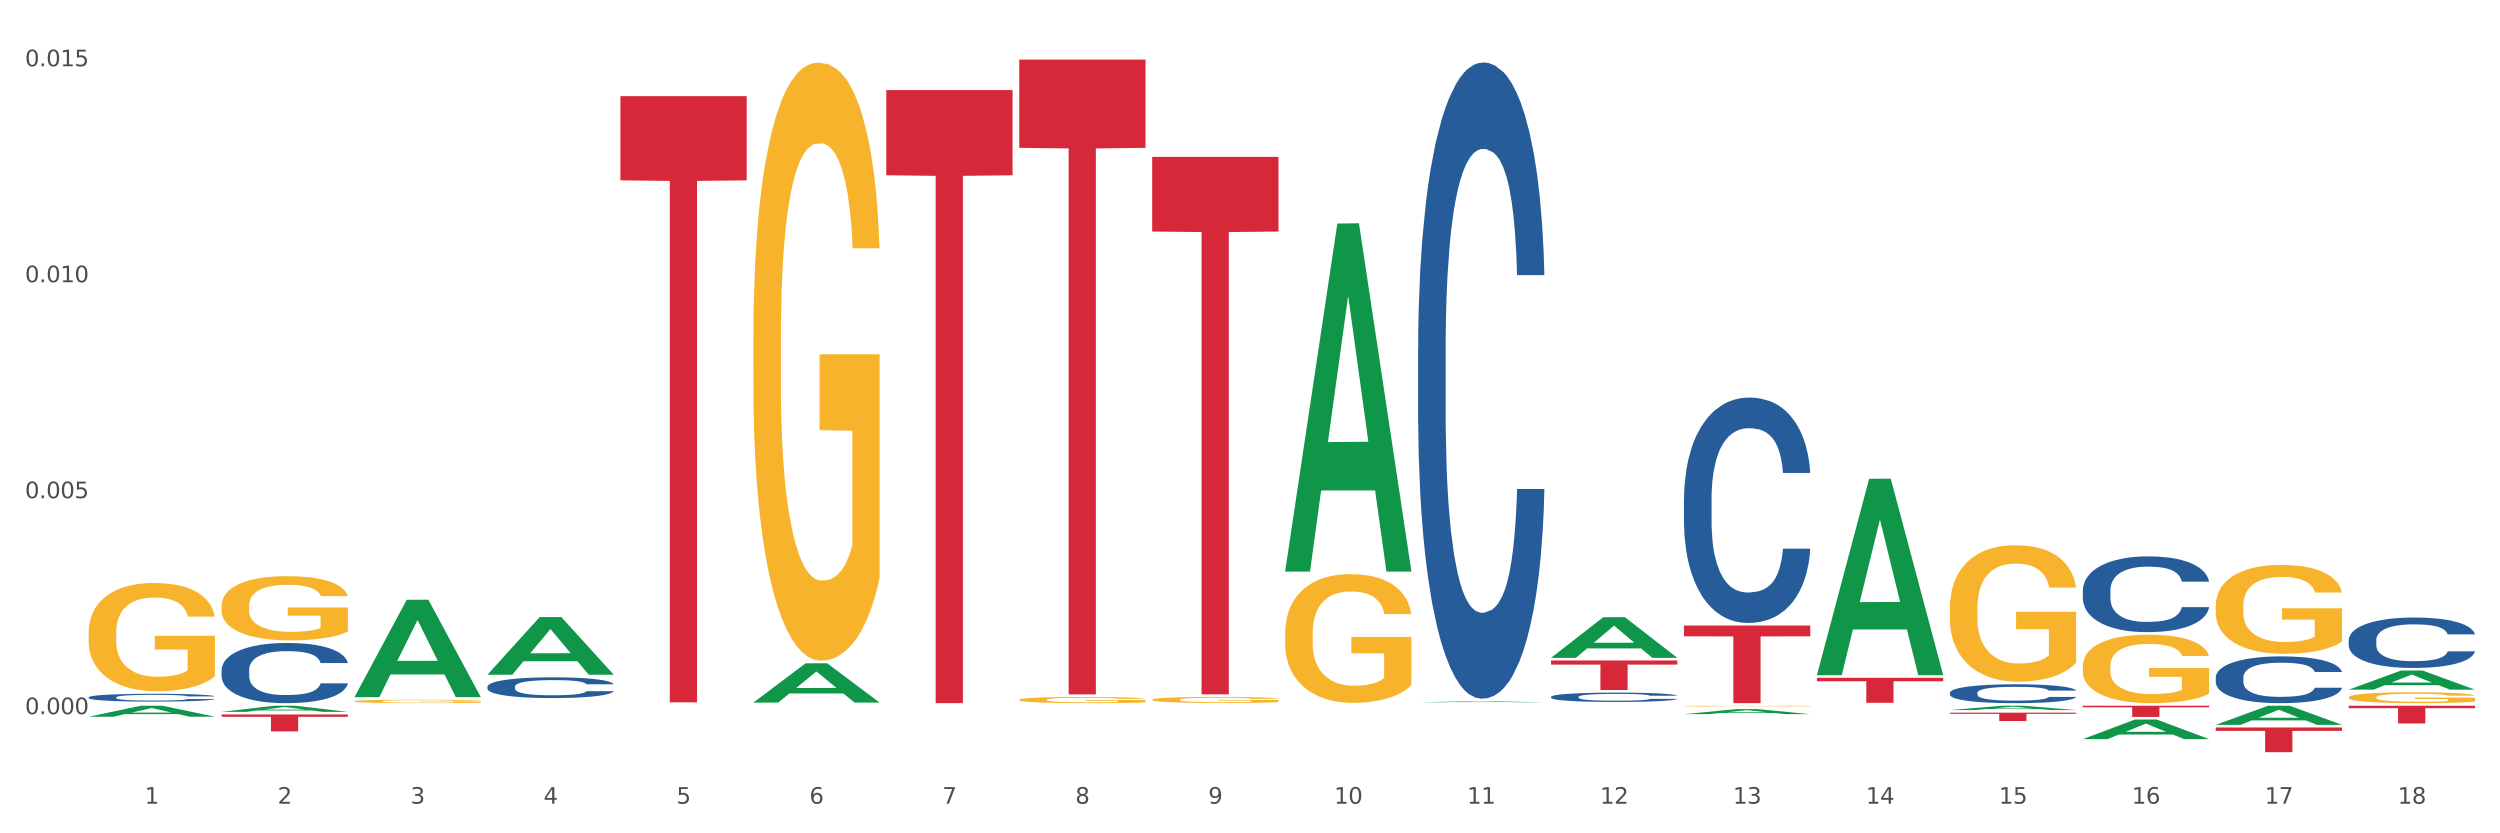 <?xml version="1.0" encoding="utf-8" standalone="no"?>
<!DOCTYPE svg PUBLIC "-//W3C//DTD SVG 1.1//EN"
  "http://www.w3.org/Graphics/SVG/1.1/DTD/svg11.dtd">
<svg xmlns:xlink="http://www.w3.org/1999/xlink" width="1080pt" height="360pt" viewBox="0 0 1080 360" xmlns="http://www.w3.org/2000/svg" version="1.1">
 <rect x="0" y="0" width="1080" height="360" fill="#333333" stroke="none"/>
 <defs>
  <style type="text/css">*{stroke-linejoin: round; stroke-linecap: butt}</style>
 </defs>
 <g id="figure_1">
  <g id="patch_1">
   <path d="M 0 360 
L 1080 360 
L 1080 0 
L 0 0 
z
" style="fill: #ffffff; stroke: #ffffff; stroke-linejoin: miter"/>
  </g>
  <g id="axes_1">
   <g id="matplotlib.axis_1">
    <g id="xtick_1">
     <g id="text_1">
      <!-- 1 -->
      <g style="fill: #4d4d4d" transform="translate(62.51 347.204) scale(0.096 -0.096)">
       <defs>
        <path id="DejaVuSans-31" d="M 794 531 
L 1825 531 
L 1825 4091 
L 703 3866 
L 703 4441 
L 1819 4666 
L 2450 4666 
L 2450 531 
L 3481 531 
L 3481 0 
L 794 0 
L 794 531 
z
" transform="scale(0.016)"/>
       </defs>
       <use xlink:href="#DejaVuSans-31"/>
      </g>
     </g>
    </g>
    <g id="xtick_2">
     <g id="text_2">
      <!-- 2 -->
      <g style="fill: #4d4d4d" transform="translate(119.942 347.204) scale(0.096 -0.096)">
       <defs>
        <path id="DejaVuSans-32" d="M 1228 531 
L 3431 531 
L 3431 0 
L 469 0 
L 469 531 
Q 828 903 1448 1529 
Q 2069 2156 2228 2338 
Q 2531 2678 2651 2914 
Q 2772 3150 2772 3378 
Q 2772 3750 2511 3984 
Q 2250 4219 1831 4219 
Q 1534 4219 1204 4116 
Q 875 4013 500 3803 
L 500 4441 
Q 881 4594 1212 4672 
Q 1544 4750 1819 4750 
Q 2544 4750 2975 4387 
Q 3406 4025 3406 3419 
Q 3406 3131 3298 2873 
Q 3191 2616 2906 2266 
Q 2828 2175 2409 1742 
Q 1991 1309 1228 531 
z
" transform="scale(0.016)"/>
       </defs>
       <use xlink:href="#DejaVuSans-32"/>
      </g>
     </g>
    </g>
    <g id="xtick_3">
     <g id="text_3">
      <!-- 3 -->
      <g style="fill: #4d4d4d" transform="translate(177.375 347.204) scale(0.096 -0.096)">
       <defs>
        <path id="DejaVuSans-33" d="M 2597 2516 
Q 3050 2419 3304 2112 
Q 3559 1806 3559 1356 
Q 3559 666 3084 287 
Q 2609 -91 1734 -91 
Q 1441 -91 1130 -33 
Q 819 25 488 141 
L 488 750 
Q 750 597 1062 519 
Q 1375 441 1716 441 
Q 2309 441 2620 675 
Q 2931 909 2931 1356 
Q 2931 1769 2642 2001 
Q 2353 2234 1838 2234 
L 1294 2234 
L 1294 2753 
L 1863 2753 
Q 2328 2753 2575 2939 
Q 2822 3125 2822 3475 
Q 2822 3834 2567 4026 
Q 2313 4219 1838 4219 
Q 1578 4219 1281 4162 
Q 984 4106 628 3988 
L 628 4550 
Q 988 4650 1302 4700 
Q 1616 4750 1894 4750 
Q 2613 4750 3031 4423 
Q 3450 4097 3450 3541 
Q 3450 3153 3228 2886 
Q 3006 2619 2597 2516 
z
" transform="scale(0.016)"/>
       </defs>
       <use xlink:href="#DejaVuSans-33"/>
      </g>
     </g>
    </g>
    <g id="xtick_4">
     <g id="text_4">
      <!-- 4 -->
      <g style="fill: #4d4d4d" transform="translate(234.808 347.204) scale(0.096 -0.096)">
       <defs>
        <path id="DejaVuSans-34" d="M 2419 4116 
L 825 1625 
L 2419 1625 
L 2419 4116 
z
M 2253 4666 
L 3047 4666 
L 3047 1625 
L 3713 1625 
L 3713 1100 
L 3047 1100 
L 3047 0 
L 2419 0 
L 2419 1100 
L 313 1100 
L 313 1709 
L 2253 4666 
z
" transform="scale(0.016)"/>
       </defs>
       <use xlink:href="#DejaVuSans-34"/>
      </g>
     </g>
    </g>
    <g id="xtick_5">
     <g id="text_5">
      <!-- 5 -->
      <g style="fill: #4d4d4d" transform="translate(292.24 347.204) scale(0.096 -0.096)">
       <defs>
        <path id="DejaVuSans-35" d="M 691 4666 
L 3169 4666 
L 3169 4134 
L 1269 4134 
L 1269 2991 
Q 1406 3038 1543 3061 
Q 1681 3084 1819 3084 
Q 2600 3084 3056 2656 
Q 3513 2228 3513 1497 
Q 3513 744 3044 326 
Q 2575 -91 1722 -91 
Q 1428 -91 1123 -41 
Q 819 9 494 109 
L 494 744 
Q 775 591 1075 516 
Q 1375 441 1709 441 
Q 2250 441 2565 725 
Q 2881 1009 2881 1497 
Q 2881 1984 2565 2268 
Q 2250 2553 1709 2553 
Q 1456 2553 1204 2497 
Q 953 2441 691 2322 
L 691 4666 
z
" transform="scale(0.016)"/>
       </defs>
       <use xlink:href="#DejaVuSans-35"/>
      </g>
     </g>
    </g>
    <g id="xtick_6">
     <g id="text_6">
      <!-- 6 -->
      <g style="fill: #4d4d4d" transform="translate(349.673 347.204) scale(0.096 -0.096)">
       <defs>
        <path id="DejaVuSans-36" d="M 2113 2584 
Q 1688 2584 1439 2293 
Q 1191 2003 1191 1497 
Q 1191 994 1439 701 
Q 1688 409 2113 409 
Q 2538 409 2786 701 
Q 3034 994 3034 1497 
Q 3034 2003 2786 2293 
Q 2538 2584 2113 2584 
z
M 3366 4563 
L 3366 3988 
Q 3128 4100 2886 4159 
Q 2644 4219 2406 4219 
Q 1781 4219 1451 3797 
Q 1122 3375 1075 2522 
Q 1259 2794 1537 2939 
Q 1816 3084 2150 3084 
Q 2853 3084 3261 2657 
Q 3669 2231 3669 1497 
Q 3669 778 3244 343 
Q 2819 -91 2113 -91 
Q 1303 -91 875 529 
Q 447 1150 447 2328 
Q 447 3434 972 4092 
Q 1497 4750 2381 4750 
Q 2619 4750 2861 4703 
Q 3103 4656 3366 4563 
z
" transform="scale(0.016)"/>
       </defs>
       <use xlink:href="#DejaVuSans-36"/>
      </g>
     </g>
    </g>
    <g id="xtick_7">
     <g id="text_7">
      <!-- 7 -->
      <g style="fill: #4d4d4d" transform="translate(407.106 347.204) scale(0.096 -0.096)">
       <defs>
        <path id="DejaVuSans-37" d="M 525 4666 
L 3525 4666 
L 3525 4397 
L 1831 0 
L 1172 0 
L 2766 4134 
L 525 4134 
L 525 4666 
z
" transform="scale(0.016)"/>
       </defs>
       <use xlink:href="#DejaVuSans-37"/>
      </g>
     </g>
    </g>
    <g id="xtick_8">
     <g id="text_8">
      <!-- 8 -->
      <g style="fill: #4d4d4d" transform="translate(464.538 347.204) scale(0.096 -0.096)">
       <defs>
        <path id="DejaVuSans-38" d="M 2034 2216 
Q 1584 2216 1326 1975 
Q 1069 1734 1069 1313 
Q 1069 891 1326 650 
Q 1584 409 2034 409 
Q 2484 409 2743 651 
Q 3003 894 3003 1313 
Q 3003 1734 2745 1975 
Q 2488 2216 2034 2216 
z
M 1403 2484 
Q 997 2584 770 2862 
Q 544 3141 544 3541 
Q 544 4100 942 4425 
Q 1341 4750 2034 4750 
Q 2731 4750 3128 4425 
Q 3525 4100 3525 3541 
Q 3525 3141 3298 2862 
Q 3072 2584 2669 2484 
Q 3125 2378 3379 2068 
Q 3634 1759 3634 1313 
Q 3634 634 3220 271 
Q 2806 -91 2034 -91 
Q 1263 -91 848 271 
Q 434 634 434 1313 
Q 434 1759 690 2068 
Q 947 2378 1403 2484 
z
M 1172 3481 
Q 1172 3119 1398 2916 
Q 1625 2713 2034 2713 
Q 2441 2713 2670 2916 
Q 2900 3119 2900 3481 
Q 2900 3844 2670 4047 
Q 2441 4250 2034 4250 
Q 1625 4250 1398 4047 
Q 1172 3844 1172 3481 
z
" transform="scale(0.016)"/>
       </defs>
       <use xlink:href="#DejaVuSans-38"/>
      </g>
     </g>
    </g>
    <g id="xtick_9">
     <g id="text_9">
      <!-- 9 -->
      <g style="fill: #4d4d4d" transform="translate(521.971 347.204) scale(0.096 -0.096)">
       <defs>
        <path id="DejaVuSans-39" d="M 703 97 
L 703 672 
Q 941 559 1184 500 
Q 1428 441 1663 441 
Q 2288 441 2617 861 
Q 2947 1281 2994 2138 
Q 2813 1869 2534 1725 
Q 2256 1581 1919 1581 
Q 1219 1581 811 2004 
Q 403 2428 403 3163 
Q 403 3881 828 4315 
Q 1253 4750 1959 4750 
Q 2769 4750 3195 4129 
Q 3622 3509 3622 2328 
Q 3622 1225 3098 567 
Q 2575 -91 1691 -91 
Q 1453 -91 1209 -44 
Q 966 3 703 97 
z
M 1959 2075 
Q 2384 2075 2632 2365 
Q 2881 2656 2881 3163 
Q 2881 3666 2632 3958 
Q 2384 4250 1959 4250 
Q 1534 4250 1286 3958 
Q 1038 3666 1038 3163 
Q 1038 2656 1286 2365 
Q 1534 2075 1959 2075 
z
" transform="scale(0.016)"/>
       </defs>
       <use xlink:href="#DejaVuSans-39"/>
      </g>
     </g>
    </g>
    <g id="xtick_10">
     <g id="text_10">
      <!-- 10 -->
      <g style="fill: #4d4d4d" transform="translate(576.35 347.204) scale(0.096 -0.096)">
       <defs>
        <path id="DejaVuSans-30" d="M 2034 4250 
Q 1547 4250 1301 3770 
Q 1056 3291 1056 2328 
Q 1056 1369 1301 889 
Q 1547 409 2034 409 
Q 2525 409 2770 889 
Q 3016 1369 3016 2328 
Q 3016 3291 2770 3770 
Q 2525 4250 2034 4250 
z
M 2034 4750 
Q 2819 4750 3233 4129 
Q 3647 3509 3647 2328 
Q 3647 1150 3233 529 
Q 2819 -91 2034 -91 
Q 1250 -91 836 529 
Q 422 1150 422 2328 
Q 422 3509 836 4129 
Q 1250 4750 2034 4750 
z
" transform="scale(0.016)"/>
       </defs>
       <use xlink:href="#DejaVuSans-31"/>
       <use xlink:href="#DejaVuSans-30" transform="translate(63.623 0)"/>
      </g>
     </g>
    </g>
    <g id="xtick_11">
     <g id="text_11">
      <!-- 11 -->
      <g style="fill: #4d4d4d" transform="translate(633.783 347.204) scale(0.096 -0.096)">
       <use xlink:href="#DejaVuSans-31"/>
       <use xlink:href="#DejaVuSans-31" transform="translate(63.623 0)"/>
      </g>
     </g>
    </g>
    <g id="xtick_12">
     <g id="text_12">
      <!-- 12 -->
      <g style="fill: #4d4d4d" transform="translate(691.215 347.204) scale(0.096 -0.096)">
       <use xlink:href="#DejaVuSans-31"/>
       <use xlink:href="#DejaVuSans-32" transform="translate(63.623 0)"/>
      </g>
     </g>
    </g>
    <g id="xtick_13">
     <g id="text_13">
      <!-- 13 -->
      <g style="fill: #4d4d4d" transform="translate(748.648 347.204) scale(0.096 -0.096)">
       <use xlink:href="#DejaVuSans-31"/>
       <use xlink:href="#DejaVuSans-33" transform="translate(63.623 0)"/>
      </g>
     </g>
    </g>
    <g id="xtick_14">
     <g id="text_14">
      <!-- 14 -->
      <g style="fill: #4d4d4d" transform="translate(806.081 347.204) scale(0.096 -0.096)">
       <use xlink:href="#DejaVuSans-31"/>
       <use xlink:href="#DejaVuSans-34" transform="translate(63.623 0)"/>
      </g>
     </g>
    </g>
    <g id="xtick_15">
     <g id="text_15">
      <!-- 15 -->
      <g style="fill: #4d4d4d" transform="translate(863.513 347.204) scale(0.096 -0.096)">
       <use xlink:href="#DejaVuSans-31"/>
       <use xlink:href="#DejaVuSans-35" transform="translate(63.623 0)"/>
      </g>
     </g>
    </g>
    <g id="xtick_16">
     <g id="text_16">
      <!-- 16 -->
      <g style="fill: #4d4d4d" transform="translate(920.946 347.204) scale(0.096 -0.096)">
       <use xlink:href="#DejaVuSans-31"/>
       <use xlink:href="#DejaVuSans-36" transform="translate(63.623 0)"/>
      </g>
     </g>
    </g>
    <g id="xtick_17">
     <g id="text_17">
      <!-- 17 -->
      <g style="fill: #4d4d4d" transform="translate(978.379 347.204) scale(0.096 -0.096)">
       <use xlink:href="#DejaVuSans-31"/>
       <use xlink:href="#DejaVuSans-37" transform="translate(63.623 0)"/>
      </g>
     </g>
    </g>
    <g id="xtick_18">
     <g id="text_18">
      <!-- 18 -->
      <g style="fill: #4d4d4d" transform="translate(1035.811 347.204) scale(0.096 -0.096)">
       <use xlink:href="#DejaVuSans-31"/>
       <use xlink:href="#DejaVuSans-38" transform="translate(63.623 0)"/>
      </g>
     </g>
    </g>
    <g id="xtick_19"/>
    <g id="xtick_20"/>
    <g id="xtick_21"/>
    <g id="xtick_22"/>
    <g id="xtick_23"/>
    <g id="xtick_24"/>
    <g id="xtick_25"/>
    <g id="xtick_26"/>
    <g id="xtick_27"/>
    <g id="xtick_28"/>
    <g id="xtick_29"/>
    <g id="xtick_30"/>
    <g id="xtick_31"/>
    <g id="xtick_32"/>
    <g id="xtick_33"/>
    <g id="xtick_34"/>
    <g id="xtick_35"/>
   </g>
   <g id="matplotlib.axis_2">
    <g id="ytick_1">
     <g id="text_19">
      <!-- 0.000 -->
      <g style="fill: #4d4d4d" transform="translate(10.8 308.529) scale(0.096 -0.096)">
       <defs>
        <path id="DejaVuSans-2e" d="M 684 794 
L 1344 794 
L 1344 0 
L 684 0 
L 684 794 
z
" transform="scale(0.016)"/>
       </defs>
       <use xlink:href="#DejaVuSans-30"/>
       <use xlink:href="#DejaVuSans-2e" transform="translate(63.623 0)"/>
       <use xlink:href="#DejaVuSans-30" transform="translate(95.41 0)"/>
       <use xlink:href="#DejaVuSans-30" transform="translate(159.033 0)"/>
       <use xlink:href="#DejaVuSans-30" transform="translate(222.656 0)"/>
      </g>
     </g>
    </g>
    <g id="ytick_2">
     <g id="text_20">
      <!-- 0.005 -->
      <g style="fill: #4d4d4d" transform="translate(10.8 215.228) scale(0.096 -0.096)">
       <use xlink:href="#DejaVuSans-30"/>
       <use xlink:href="#DejaVuSans-2e" transform="translate(63.623 0)"/>
       <use xlink:href="#DejaVuSans-30" transform="translate(95.41 0)"/>
       <use xlink:href="#DejaVuSans-30" transform="translate(159.033 0)"/>
       <use xlink:href="#DejaVuSans-35" transform="translate(222.656 0)"/>
      </g>
     </g>
    </g>
    <g id="ytick_3">
     <g id="text_21">
      <!-- 0.010 -->
      <g style="fill: #4d4d4d" transform="translate(10.8 121.928) scale(0.096 -0.096)">
       <use xlink:href="#DejaVuSans-30"/>
       <use xlink:href="#DejaVuSans-2e" transform="translate(63.623 0)"/>
       <use xlink:href="#DejaVuSans-30" transform="translate(95.41 0)"/>
       <use xlink:href="#DejaVuSans-31" transform="translate(159.033 0)"/>
       <use xlink:href="#DejaVuSans-30" transform="translate(222.656 0)"/>
      </g>
     </g>
    </g>
    <g id="ytick_4">
     <g id="text_22">
      <!-- 0.015 -->
      <g style="fill: #4d4d4d" transform="translate(10.8 28.628) scale(0.096 -0.096)">
       <use xlink:href="#DejaVuSans-30"/>
       <use xlink:href="#DejaVuSans-2e" transform="translate(63.623 0)"/>
       <use xlink:href="#DejaVuSans-30" transform="translate(95.41 0)"/>
       <use xlink:href="#DejaVuSans-31" transform="translate(159.033 0)"/>
       <use xlink:href="#DejaVuSans-35" transform="translate(222.656 0)"/>
      </g>
     </g>
    </g>
    <g id="ytick_5"/>
    <g id="ytick_6"/>
    <g id="ytick_7"/>
   </g>
   <g id="PolyCollection_1">
    <path d="M 38.283 309.609 
L 38.339 309.604 
L 60.839 304.886 
L 70.176 304.881 
L 92.844 309.617 
L 82.044 309.617 
L 77.151 308.515 
L 53.92 308.515 
L 53.751 308.532 
L 49.026 309.617 
L 38.283 309.617 
L 38.283 309.609 
L 56.845 307.856 
L 74.226 307.852 
L 65.62 305.891 
L 65.507 305.882 
L 65.395 305.895 
L 56.789 307.852 
L 56.845 307.856 
L 38.283 309.609 
z
" clip-path="url(#pf56806744d)" style="fill: #109648"/>
    <path d="M 95.716 307.518 
L 95.772 307.515 
L 118.271 304.884 
L 127.609 304.881 
L 150.277 307.523 
L 139.477 307.523 
L 134.583 306.908 
L 111.353 306.908 
L 111.184 306.917 
L 106.459 307.523 
L 95.716 307.523 
L 95.716 307.518 
L 114.278 306.54 
L 131.659 306.538 
L 123.052 305.444 
L 122.94 305.439 
L 122.827 305.447 
L 114.221 306.538 
L 114.278 306.54 
L 95.716 307.518 
z
" clip-path="url(#pf56806744d)" style="fill: #109648"/>
    <path d="M 153.148 301.077 
L 153.205 301.038 
L 175.704 259.107 
L 185.041 259.067 
L 207.709 301.156 
L 196.91 301.156 
L 192.016 291.355 
L 168.785 291.355 
L 168.617 291.513 
L 163.892 301.156 
L 153.148 301.156 
L 153.148 301.077 
L 171.71 285.506 
L 189.091 285.467 
L 180.485 268.038 
L 180.373 267.959 
L 180.26 268.078 
L 171.654 285.467 
L 171.71 285.506 
L 153.148 301.077 
z
" clip-path="url(#pf56806744d)" style="fill: #109648"/>
    <path d="M 957.206 292.639 
L 957.271 292.62 
L 957.271 292.103 
L 957.464 291.402 
L 958.174 290.111 
L 959.077 289.133 
L 960.624 287.989 
L 961.463 287.509 
L 962.559 286.974 
L 964.816 286.107 
L 967.396 285.369 
L 969.202 284.963 
L 970.556 284.704 
L 973.587 284.243 
L 975.329 284.04 
L 977.135 283.874 
L 978.682 283.763 
L 981.262 283.634 
L 983.326 283.579 
L 985.712 283.56 
L 987.711 283.579 
L 990.356 283.653 
L 994.225 283.874 
L 995.709 284.003 
L 997.708 284.225 
L 999.772 284.52 
L 1001.448 284.815 
L 1003.383 285.239 
L 1005.382 285.793 
L 1007.317 286.494 
L 1008.672 287.14 
L 1009.768 287.823 
L 1010.735 288.653 
L 1011.445 289.557 
L 1011.767 290.314 
L 999.965 290.314 
L 999.643 289.631 
L 998.998 288.893 
L 998.353 288.395 
L 997.643 287.989 
L 996.547 287.527 
L 995.58 287.232 
L 993.967 286.882 
L 992.484 286.66 
L 991.259 286.531 
L 989.775 286.42 
L 986.615 286.31 
L 984.358 286.31 
L 982.939 286.347 
L 981.198 286.439 
L 979.714 286.568 
L 977.973 286.789 
L 976.619 287.029 
L 975.264 287.343 
L 974.49 287.564 
L 973.329 287.97 
L 972.556 288.302 
L 971.524 288.874 
L 970.943 289.28 
L 969.911 290.332 
L 969.46 291.107 
L 969.266 291.642 
L 969.137 292.233 
L 969.137 295.111 
L 969.524 296.403 
L 969.847 296.956 
L 970.363 297.584 
L 971.33 298.396 
L 972.749 299.189 
L 974.232 299.761 
L 975.458 300.112 
L 976.619 300.37 
L 977.779 300.573 
L 979.198 300.757 
L 980.359 300.868 
L 982.101 300.979 
L 984.164 301.034 
L 985.777 301.034 
L 989.066 300.942 
L 990.549 300.85 
L 991.968 300.72 
L 993.516 300.517 
L 994.741 300.296 
L 995.451 300.13 
L 996.611 299.779 
L 997.514 299.41 
L 998.288 298.986 
L 998.804 298.617 
L 999.385 298.063 
L 999.836 297.436 
L 999.965 297.104 
L 1011.767 297.104 
L 1011.509 297.768 
L 1011.058 298.414 
L 1010.155 299.281 
L 1009.446 299.779 
L 1008.349 300.388 
L 1007.188 300.905 
L 1005.576 301.477 
L 1004.093 301.901 
L 1002.545 302.27 
L 1000.868 302.602 
L 997.837 303.064 
L 996.74 303.193 
L 994.419 303.414 
L 992.613 303.544 
L 989.969 303.673 
L 987.26 303.746 
L 984.422 303.765 
L 981.907 303.728 
L 979.134 303.617 
L 977.393 303.507 
L 975.458 303.341 
L 973.2 303.082 
L 971.072 302.769 
L 969.073 302.4 
L 967.203 301.975 
L 965.461 301.495 
L 963.204 300.702 
L 961.527 299.927 
L 960.302 299.207 
L 959.463 298.598 
L 958.625 297.824 
L 958.174 297.288 
L 957.464 295.997 
L 957.206 294.797 
L 957.206 292.639 
z
" clip-path="url(#pf56806744d)" style="fill: #255c99"/>
    <path d="M 727.475 215.498 
L 727.54 215.409 
L 727.54 212.919 
L 727.733 209.54 
L 728.443 203.316 
L 729.346 198.604 
L 730.894 193.091 
L 731.732 190.779 
L 732.828 188.2 
L 735.086 184.021 
L 737.665 180.465 
L 739.471 178.508 
L 740.825 177.264 
L 743.857 175.041 
L 745.598 174.063 
L 747.404 173.262 
L 748.952 172.729 
L 751.531 172.106 
L 753.595 171.84 
L 755.981 171.751 
L 757.981 171.84 
L 760.625 172.195 
L 764.494 173.262 
L 765.978 173.885 
L 767.977 174.952 
L 770.041 176.374 
L 771.718 177.797 
L 773.652 179.842 
L 775.652 182.51 
L 777.586 185.888 
L 778.941 189.001 
L 780.037 192.29 
L 781.005 196.292 
L 781.714 200.649 
L 782.036 204.294 
L 770.234 204.294 
L 769.912 201.004 
L 769.267 197.448 
L 768.622 195.047 
L 767.913 193.091 
L 766.816 190.868 
L 765.849 189.445 
L 764.236 187.756 
L 762.753 186.689 
L 761.528 186.066 
L 760.044 185.533 
L 756.884 184.999 
L 754.627 184.999 
L 753.208 185.177 
L 751.467 185.622 
L 749.983 186.244 
L 748.242 187.311 
L 746.888 188.467 
L 745.533 189.979 
L 744.76 191.046 
L 743.599 193.002 
L 742.825 194.602 
L 741.793 197.359 
L 741.212 199.315 
L 740.181 204.383 
L 739.729 208.118 
L 739.536 210.696 
L 739.407 213.542 
L 739.407 227.413 
L 739.794 233.637 
L 740.116 236.304 
L 740.632 239.327 
L 741.599 243.24 
L 743.018 247.063 
L 744.502 249.82 
L 745.727 251.509 
L 746.888 252.754 
L 748.049 253.732 
L 749.468 254.621 
L 750.628 255.155 
L 752.37 255.688 
L 754.433 255.955 
L 756.046 255.955 
L 759.335 255.51 
L 760.818 255.066 
L 762.237 254.443 
L 763.785 253.465 
L 765.01 252.398 
L 765.72 251.598 
L 766.881 249.908 
L 767.784 248.13 
L 768.557 246.085 
L 769.073 244.307 
L 769.654 241.639 
L 770.105 238.616 
L 770.234 237.016 
L 782.036 237.016 
L 781.779 240.217 
L 781.327 243.329 
L 780.424 247.508 
L 779.715 249.908 
L 778.618 252.843 
L 777.457 255.332 
L 775.845 258.089 
L 774.362 260.134 
L 772.814 261.912 
L 771.137 263.513 
L 768.106 265.736 
L 767.01 266.358 
L 764.688 267.425 
L 762.882 268.047 
L 760.238 268.67 
L 757.529 269.026 
L 754.691 269.114 
L 752.176 268.937 
L 749.403 268.403 
L 747.662 267.87 
L 745.727 267.069 
L 743.47 265.825 
L 741.341 264.313 
L 739.342 262.535 
L 737.472 260.49 
L 735.731 258.178 
L 733.473 254.354 
L 731.796 250.62 
L 730.571 247.152 
L 729.733 244.218 
L 728.894 240.483 
L 728.443 237.905 
L 727.733 231.681 
L 727.475 225.901 
L 727.475 215.498 
z
" clip-path="url(#pf56806744d)" style="fill: #255c99"/>
    <path d="M 842.341 299.275 
L 842.405 299.268 
L 842.405 299.059 
L 842.599 298.776 
L 843.308 298.255 
L 844.211 297.861 
L 845.759 297.399 
L 846.597 297.205 
L 847.694 296.99 
L 849.951 296.64 
L 852.531 296.342 
L 854.337 296.178 
L 855.691 296.074 
L 858.722 295.888 
L 860.463 295.806 
L 862.269 295.739 
L 863.817 295.694 
L 866.397 295.642 
L 868.46 295.62 
L 870.847 295.612 
L 872.846 295.62 
L 875.49 295.649 
L 879.36 295.739 
L 880.843 295.791 
L 882.842 295.88 
L 884.906 295.999 
L 886.583 296.118 
L 888.518 296.29 
L 890.517 296.513 
L 892.452 296.796 
L 893.806 297.057 
L 894.903 297.332 
L 895.87 297.667 
L 896.579 298.032 
L 896.902 298.337 
L 885.1 298.337 
L 884.777 298.062 
L 884.132 297.764 
L 883.487 297.563 
L 882.778 297.399 
L 881.682 297.213 
L 880.714 297.094 
L 879.102 296.952 
L 877.618 296.863 
L 876.393 296.811 
L 874.91 296.766 
L 871.75 296.722 
L 869.492 296.722 
L 868.074 296.736 
L 866.332 296.774 
L 864.849 296.826 
L 863.108 296.915 
L 861.753 297.012 
L 860.399 297.138 
L 859.625 297.228 
L 858.464 297.392 
L 857.69 297.526 
L 856.658 297.756 
L 856.078 297.92 
L 855.046 298.345 
L 854.594 298.657 
L 854.401 298.873 
L 854.272 299.112 
L 854.272 300.273 
L 854.659 300.794 
L 854.981 301.018 
L 855.497 301.271 
L 856.465 301.598 
L 857.884 301.918 
L 859.367 302.149 
L 860.592 302.291 
L 861.753 302.395 
L 862.914 302.477 
L 864.333 302.551 
L 865.494 302.596 
L 867.235 302.641 
L 869.299 302.663 
L 870.911 302.663 
L 874.2 302.626 
L 875.684 302.589 
L 877.103 302.536 
L 878.65 302.455 
L 879.876 302.365 
L 880.585 302.298 
L 881.746 302.157 
L 882.649 302.008 
L 883.423 301.837 
L 883.939 301.688 
L 884.519 301.464 
L 884.971 301.211 
L 885.1 301.077 
L 896.902 301.077 
L 896.644 301.345 
L 896.192 301.606 
L 895.29 301.956 
L 894.58 302.157 
L 893.484 302.402 
L 892.323 302.611 
L 890.711 302.842 
L 889.227 303.013 
L 887.679 303.162 
L 886.003 303.296 
L 882.971 303.482 
L 881.875 303.534 
L 879.553 303.623 
L 877.747 303.676 
L 875.103 303.728 
L 872.395 303.757 
L 869.557 303.765 
L 867.042 303.75 
L 864.268 303.705 
L 862.527 303.661 
L 860.592 303.594 
L 858.335 303.489 
L 856.207 303.363 
L 854.208 303.214 
L 852.337 303.043 
L 850.596 302.849 
L 848.339 302.529 
L 846.662 302.216 
L 845.436 301.926 
L 844.598 301.68 
L 843.76 301.367 
L 843.308 301.152 
L 842.599 300.63 
L 842.341 300.146 
L 842.341 299.275 
z
" clip-path="url(#pf56806744d)" style="fill: #255c99"/>
    <path d="M 899.774 255.059 
L 899.838 255.029 
L 899.838 254.193 
L 900.032 253.057 
L 900.741 250.965 
L 901.644 249.381 
L 903.192 247.528 
L 904.03 246.75 
L 905.126 245.884 
L 907.384 244.479 
L 909.963 243.283 
L 911.769 242.626 
L 913.124 242.208 
L 916.155 241.46 
L 917.896 241.132 
L 919.702 240.863 
L 921.25 240.683 
L 923.829 240.474 
L 925.893 240.384 
L 928.279 240.354 
L 930.279 240.384 
L 932.923 240.504 
L 936.793 240.863 
L 938.276 241.072 
L 940.275 241.43 
L 942.339 241.909 
L 944.016 242.387 
L 945.951 243.074 
L 947.95 243.971 
L 949.885 245.107 
L 951.239 246.153 
L 952.335 247.259 
L 953.303 248.604 
L 954.012 250.068 
L 954.335 251.293 
L 942.532 251.293 
L 942.21 250.188 
L 941.565 248.992 
L 940.92 248.185 
L 940.211 247.528 
L 939.114 246.78 
L 938.147 246.302 
L 936.535 245.734 
L 935.051 245.376 
L 933.826 245.166 
L 932.342 244.987 
L 929.182 244.808 
L 926.925 244.808 
L 925.506 244.868 
L 923.765 245.017 
L 922.282 245.226 
L 920.54 245.585 
L 919.186 245.973 
L 917.832 246.482 
L 917.058 246.84 
L 915.897 247.498 
L 915.123 248.036 
L 914.091 248.962 
L 913.511 249.62 
L 912.479 251.323 
L 912.027 252.579 
L 911.834 253.445 
L 911.705 254.402 
L 911.705 259.064 
L 912.092 261.157 
L 912.414 262.053 
L 912.93 263.069 
L 913.897 264.384 
L 915.316 265.67 
L 916.8 266.596 
L 918.025 267.164 
L 919.186 267.582 
L 920.347 267.911 
L 921.766 268.21 
L 922.927 268.389 
L 924.668 268.569 
L 926.732 268.658 
L 928.344 268.658 
L 931.633 268.509 
L 933.116 268.36 
L 934.535 268.15 
L 936.083 267.822 
L 937.308 267.463 
L 938.018 267.194 
L 939.179 266.626 
L 940.082 266.028 
L 940.856 265.341 
L 941.372 264.743 
L 941.952 263.846 
L 942.403 262.83 
L 942.532 262.292 
L 954.335 262.292 
L 954.077 263.368 
L 953.625 264.414 
L 952.722 265.819 
L 952.013 266.626 
L 950.916 267.612 
L 949.756 268.449 
L 948.143 269.376 
L 946.66 270.063 
L 945.112 270.661 
L 943.435 271.199 
L 940.404 271.946 
L 939.308 272.155 
L 936.986 272.514 
L 935.18 272.723 
L 932.536 272.932 
L 929.827 273.052 
L 926.99 273.082 
L 924.474 273.022 
L 921.701 272.843 
L 919.96 272.663 
L 918.025 272.394 
L 915.768 271.976 
L 913.64 271.468 
L 911.64 270.87 
L 909.77 270.183 
L 908.029 269.406 
L 905.771 268.12 
L 904.095 266.865 
L 902.869 265.7 
L 902.031 264.713 
L 901.192 263.458 
L 900.741 262.591 
L 900.032 260.499 
L 899.774 258.556 
L 899.774 255.059 
z
" clip-path="url(#pf56806744d)" style="fill: #255c99"/>
    <path d="M 38.283 301.236 
L 38.347 301.233 
L 38.347 301.147 
L 38.541 301.029 
L 39.25 300.813 
L 40.153 300.65 
L 41.701 300.458 
L 42.54 300.378 
L 43.636 300.289 
L 45.893 300.144 
L 48.473 300.02 
L 50.279 299.952 
L 51.633 299.909 
L 54.664 299.832 
L 56.406 299.798 
L 58.211 299.77 
L 59.759 299.752 
L 62.339 299.73 
L 64.403 299.721 
L 66.789 299.718 
L 68.788 299.721 
L 71.432 299.733 
L 75.302 299.77 
L 76.785 299.792 
L 78.785 299.829 
L 80.848 299.878 
L 82.525 299.928 
L 84.46 299.999 
L 86.459 300.091 
L 88.394 300.208 
L 89.748 300.316 
L 90.845 300.431 
L 91.812 300.57 
L 92.522 300.721 
L 92.844 300.847 
L 81.042 300.847 
L 80.719 300.733 
L 80.074 300.61 
L 79.43 300.526 
L 78.72 300.458 
L 77.624 300.381 
L 76.656 300.332 
L 75.044 300.273 
L 73.561 300.236 
L 72.335 300.215 
L 70.852 300.196 
L 67.692 300.178 
L 65.435 300.178 
L 64.016 300.184 
L 62.274 300.199 
L 60.791 300.221 
L 59.05 300.258 
L 57.695 300.298 
L 56.341 300.35 
L 55.567 300.387 
L 54.406 300.455 
L 53.632 300.511 
L 52.6 300.607 
L 52.02 300.675 
L 50.988 300.85 
L 50.537 300.98 
L 50.343 301.07 
L 50.214 301.168 
L 50.214 301.65 
L 50.601 301.866 
L 50.924 301.959 
L 51.44 302.064 
L 52.407 302.199 
L 53.826 302.332 
L 55.309 302.428 
L 56.535 302.486 
L 57.695 302.53 
L 58.856 302.564 
L 60.275 302.594 
L 61.436 302.613 
L 63.177 302.631 
L 65.241 302.641 
L 66.853 302.641 
L 70.143 302.625 
L 71.626 302.61 
L 73.045 302.588 
L 74.593 302.554 
L 75.818 302.517 
L 76.527 302.489 
L 77.688 302.431 
L 78.591 302.369 
L 79.365 302.298 
L 79.881 302.236 
L 80.461 302.144 
L 80.913 302.039 
L 81.042 301.983 
L 92.844 301.983 
L 92.586 302.094 
L 92.135 302.202 
L 91.232 302.347 
L 90.522 302.431 
L 89.426 302.533 
L 88.265 302.619 
L 86.653 302.715 
L 85.169 302.786 
L 83.622 302.848 
L 81.945 302.903 
L 78.914 302.98 
L 77.817 303.002 
L 75.495 303.039 
L 73.69 303.061 
L 71.045 303.082 
L 68.337 303.094 
L 65.499 303.098 
L 62.984 303.091 
L 60.211 303.073 
L 58.469 303.054 
L 56.535 303.027 
L 54.277 302.983 
L 52.149 302.931 
L 50.15 302.869 
L 48.279 302.798 
L 46.538 302.718 
L 44.281 302.585 
L 42.604 302.456 
L 41.379 302.335 
L 40.54 302.233 
L 39.702 302.104 
L 39.25 302.014 
L 38.541 301.798 
L 38.283 301.597 
L 38.283 301.236 
z
" clip-path="url(#pf56806744d)" style="fill: #255c99"/>
    <path d="M 497.745 302.271 
L 497.809 302.268 
L 497.809 302.182 
L 497.938 302.108 
L 498.582 301.928 
L 499.548 301.78 
L 500.257 301.701 
L 500.965 301.636 
L 501.803 301.572 
L 502.834 301.505 
L 504.702 301.407 
L 505.861 301.356 
L 507.278 301.304 
L 509.855 301.227 
L 511.723 301.184 
L 513.656 301.148 
L 516.812 301.105 
L 518.873 301.086 
L 521.064 301.072 
L 523.705 301.062 
L 525.702 301.06 
L 530.082 301.067 
L 533.818 301.088 
L 535.622 301.105 
L 537.941 301.134 
L 539.165 301.153 
L 541.162 301.191 
L 543.223 301.242 
L 544.64 301.285 
L 546.766 301.366 
L 548.376 301.447 
L 549.858 301.548 
L 550.631 301.617 
L 551.211 301.682 
L 551.726 301.756 
L 552.241 301.873 
L 540.646 301.873 
L 540.195 301.79 
L 539.487 301.711 
L 538.456 301.634 
L 537.554 301.586 
L 536.008 301.526 
L 534.591 301.488 
L 533.109 301.459 
L 531.306 301.435 
L 529.889 301.423 
L 527.892 301.414 
L 523.962 301.416 
L 521.321 301.435 
L 519.518 301.459 
L 518.358 301.481 
L 517.327 301.505 
L 516.168 301.538 
L 514.815 301.589 
L 513.849 301.634 
L 512.883 301.691 
L 512.11 301.749 
L 511.401 301.816 
L 510.821 301.888 
L 510.37 301.962 
L 509.984 302.053 
L 509.662 302.204 
L 509.662 302.531 
L 509.791 302.606 
L 510.113 302.704 
L 510.499 302.778 
L 511.143 302.867 
L 511.723 302.926 
L 512.818 303.013 
L 514.042 303.084 
L 515.008 303.13 
L 515.975 303.168 
L 517.649 303.221 
L 519.518 303.264 
L 521.128 303.29 
L 523.318 303.314 
L 524.8 303.324 
L 526.088 303.328 
L 529.244 303.328 
L 531.499 303.321 
L 534.011 303.305 
L 535.944 303.283 
L 537.554 303.257 
L 539.358 303.214 
L 540.517 303.173 
L 540.517 302.673 
L 526.346 302.67 
L 526.346 302.338 
L 552.306 302.338 
L 552.306 303.314 
L 551.211 303.364 
L 549.987 303.41 
L 548.698 303.451 
L 546.766 303.501 
L 544.447 303.549 
L 542.385 303.582 
L 540.195 303.611 
L 537.619 303.637 
L 534.269 303.661 
L 532.208 303.671 
L 529.631 303.678 
L 526.603 303.68 
L 523.962 303.675 
L 521.386 303.664 
L 518.68 303.642 
L 516.039 303.611 
L 514.042 303.58 
L 512.045 303.541 
L 509.919 303.491 
L 508.245 303.443 
L 506.956 303.4 
L 505.539 303.345 
L 503.993 303.273 
L 502.834 303.209 
L 501.803 303.142 
L 500.708 303.056 
L 499.935 302.981 
L 499.162 302.888 
L 498.711 302.819 
L 498.196 302.711 
L 497.809 302.56 
L 497.745 302.271 
z
" clip-path="url(#pf56806744d)" style="fill: #f7b32b"/>
    <path d="M 440.312 302.327 
L 440.376 302.325 
L 440.376 302.237 
L 440.505 302.161 
L 441.149 301.978 
L 442.116 301.827 
L 442.824 301.746 
L 443.533 301.68 
L 444.37 301.615 
L 445.401 301.546 
L 447.269 301.446 
L 448.428 301.395 
L 449.846 301.341 
L 452.422 301.263 
L 454.29 301.219 
L 456.223 301.183 
L 459.379 301.139 
L 461.441 301.119 
L 463.631 301.104 
L 466.272 301.095 
L 468.269 301.092 
L 472.649 301.1 
L 476.385 301.122 
L 478.189 301.139 
L 480.508 301.168 
L 481.732 301.187 
L 483.729 301.226 
L 485.79 301.278 
L 487.207 301.322 
L 489.333 301.405 
L 490.944 301.488 
L 492.425 301.59 
L 493.198 301.661 
L 493.778 301.727 
L 494.293 301.803 
L 494.809 301.922 
L 483.214 301.922 
L 482.763 301.837 
L 482.054 301.756 
L 481.023 301.678 
L 480.122 301.629 
L 478.576 301.568 
L 477.158 301.529 
L 475.677 301.5 
L 473.873 301.475 
L 472.456 301.463 
L 470.459 301.453 
L 466.53 301.456 
L 463.888 301.475 
L 462.085 301.5 
L 460.925 301.522 
L 459.895 301.546 
L 458.735 301.58 
L 457.382 301.632 
L 456.416 301.678 
L 455.45 301.737 
L 454.677 301.795 
L 453.968 301.864 
L 453.389 301.937 
L 452.938 302.012 
L 452.551 302.105 
L 452.229 302.259 
L 452.229 302.593 
L 452.358 302.669 
L 452.68 302.769 
L 453.066 302.845 
L 453.711 302.935 
L 454.29 302.996 
L 455.385 303.084 
L 456.609 303.157 
L 457.576 303.204 
L 458.542 303.243 
L 460.217 303.296 
L 462.085 303.34 
L 463.695 303.367 
L 465.885 303.391 
L 467.367 303.401 
L 468.655 303.406 
L 471.812 303.406 
L 474.066 303.399 
L 476.579 303.382 
L 478.511 303.36 
L 480.122 303.333 
L 481.925 303.289 
L 483.085 303.247 
L 483.085 302.737 
L 468.913 302.735 
L 468.913 302.396 
L 494.873 302.396 
L 494.873 303.391 
L 493.778 303.443 
L 492.554 303.489 
L 491.266 303.531 
L 489.333 303.582 
L 487.014 303.631 
L 484.953 303.665 
L 482.763 303.694 
L 480.186 303.721 
L 476.836 303.745 
L 474.775 303.755 
L 472.198 303.762 
L 469.171 303.765 
L 466.53 303.76 
L 463.953 303.748 
L 461.247 303.726 
L 458.606 303.694 
L 456.609 303.662 
L 454.612 303.623 
L 452.487 303.572 
L 450.812 303.523 
L 449.524 303.479 
L 448.106 303.423 
L 446.56 303.35 
L 445.401 303.284 
L 444.37 303.216 
L 443.275 303.128 
L 442.502 303.052 
L 441.729 302.957 
L 441.278 302.886 
L 440.763 302.776 
L 440.376 302.623 
L 440.312 302.327 
z
" clip-path="url(#pf56806744d)" style="fill: #f7b32b"/>
    <path d="M 210.581 302.7 
L 210.646 302.7 
L 210.646 302.699 
L 210.774 302.697 
L 211.419 302.694 
L 212.385 302.691 
L 213.093 302.69 
L 213.802 302.689 
L 214.639 302.688 
L 215.67 302.686 
L 217.538 302.685 
L 218.698 302.684 
L 220.115 302.683 
L 222.691 302.681 
L 224.56 302.68 
L 226.492 302.68 
L 229.648 302.679 
L 231.71 302.679 
L 233.9 302.678 
L 236.541 302.678 
L 238.538 302.678 
L 242.918 302.678 
L 246.655 302.679 
L 248.458 302.679 
L 250.777 302.68 
L 252.001 302.68 
L 253.998 302.681 
L 256.059 302.682 
L 257.477 302.682 
L 259.602 302.684 
L 261.213 302.685 
L 262.694 302.687 
L 263.467 302.688 
L 264.047 302.69 
L 264.562 302.691 
L 265.078 302.693 
L 253.483 302.693 
L 253.032 302.692 
L 252.323 302.69 
L 251.293 302.689 
L 250.391 302.688 
L 248.845 302.687 
L 247.428 302.686 
L 245.946 302.686 
L 244.142 302.685 
L 242.725 302.685 
L 240.728 302.685 
L 236.799 302.685 
L 234.158 302.685 
L 232.354 302.686 
L 231.194 302.686 
L 230.164 302.686 
L 229.004 302.687 
L 227.652 302.688 
L 226.685 302.689 
L 225.719 302.69 
L 224.946 302.691 
L 224.237 302.692 
L 223.658 302.693 
L 223.207 302.695 
L 222.82 302.696 
L 222.498 302.699 
L 222.498 302.705 
L 222.627 302.706 
L 222.949 302.708 
L 223.336 302.71 
L 223.98 302.711 
L 224.56 302.712 
L 225.655 302.714 
L 226.879 302.715 
L 227.845 302.716 
L 228.811 302.717 
L 230.486 302.718 
L 232.354 302.719 
L 233.964 302.719 
L 236.155 302.719 
L 237.636 302.72 
L 238.925 302.72 
L 242.081 302.72 
L 244.336 302.72 
L 246.848 302.719 
L 248.78 302.719 
L 250.391 302.718 
L 252.194 302.718 
L 253.354 302.717 
L 253.354 302.708 
L 239.182 302.708 
L 239.182 302.702 
L 265.142 302.702 
L 265.142 302.719 
L 264.047 302.72 
L 262.823 302.721 
L 261.535 302.722 
L 259.602 302.723 
L 257.283 302.724 
L 255.222 302.724 
L 253.032 302.725 
L 250.455 302.725 
L 247.105 302.726 
L 245.044 302.726 
L 242.467 302.726 
L 239.44 302.726 
L 236.799 302.726 
L 234.222 302.726 
L 231.517 302.725 
L 228.875 302.725 
L 226.879 302.724 
L 224.882 302.724 
L 222.756 302.723 
L 221.081 302.722 
L 219.793 302.721 
L 218.376 302.72 
L 216.83 302.719 
L 215.67 302.718 
L 214.639 302.716 
L 213.544 302.715 
L 212.771 302.713 
L 211.998 302.712 
L 211.547 302.71 
L 211.032 302.708 
L 210.646 302.706 
L 210.581 302.7 
z
" clip-path="url(#pf56806744d)" style="fill: #f7b32b"/>
    <path d="M 325.447 146.429 
L 325.511 146.193 
L 325.511 137.698 
L 325.64 130.383 
L 326.284 112.685 
L 327.25 98.055 
L 327.959 90.268 
L 328.667 83.896 
L 329.505 77.525 
L 330.535 70.918 
L 332.404 61.243 
L 333.563 56.287 
L 334.98 51.096 
L 337.557 43.545 
L 339.425 39.297 
L 341.357 35.758 
L 344.514 31.51 
L 346.575 29.622 
L 348.765 28.206 
L 351.406 27.262 
L 353.403 27.027 
L 357.784 27.734 
L 361.52 29.858 
L 363.324 31.51 
L 365.643 34.342 
L 366.867 36.23 
L 368.863 40.005 
L 370.925 44.961 
L 372.342 49.208 
L 374.468 57.231 
L 376.078 65.254 
L 377.56 75.165 
L 378.333 82.008 
L 378.912 88.38 
L 379.428 95.695 
L 379.943 107.258 
L 368.348 107.258 
L 367.897 98.999 
L 367.189 91.211 
L 366.158 83.66 
L 365.256 78.941 
L 363.71 73.041 
L 362.293 69.266 
L 360.811 66.434 
L 359.008 64.074 
L 357.591 62.895 
L 355.594 61.951 
L 351.664 62.187 
L 349.023 64.074 
L 347.219 66.434 
L 346.06 68.558 
L 345.029 70.918 
L 343.87 74.221 
L 342.517 79.177 
L 341.551 83.66 
L 340.584 89.324 
L 339.811 94.987 
L 339.103 101.594 
L 338.523 108.674 
L 338.072 115.989 
L 337.686 124.956 
L 337.364 139.822 
L 337.364 172.151 
L 337.492 179.466 
L 337.815 189.141 
L 338.201 196.456 
L 338.845 205.187 
L 339.425 211.086 
L 340.52 219.581 
L 341.744 226.661 
L 342.71 231.144 
L 343.676 234.92 
L 345.351 240.111 
L 347.219 244.359 
L 348.83 246.954 
L 351.02 249.314 
L 352.502 250.258 
L 353.79 250.73 
L 356.946 250.73 
L 359.201 250.022 
L 361.713 248.37 
L 363.646 246.246 
L 365.256 243.651 
L 367.06 239.403 
L 368.219 235.392 
L 368.219 186.073 
L 354.048 185.837 
L 354.048 153.037 
L 380.008 153.037 
L 380.008 249.314 
L 378.912 254.27 
L 377.689 258.753 
L 376.4 262.765 
L 374.468 267.72 
L 372.149 272.44 
L 370.087 275.743 
L 367.897 278.575 
L 365.321 281.171 
L 361.971 283.53 
L 359.91 284.474 
L 357.333 285.182 
L 354.305 285.418 
L 351.664 284.946 
L 349.087 283.766 
L 346.382 281.643 
L 343.741 278.575 
L 341.744 275.507 
L 339.747 271.732 
L 337.621 266.776 
L 335.946 262.057 
L 334.658 257.809 
L 333.241 252.382 
L 331.695 245.303 
L 330.535 238.931 
L 329.505 232.324 
L 328.41 223.829 
L 327.637 216.514 
L 326.864 207.311 
L 326.413 200.467 
L 325.897 189.849 
L 325.511 174.982 
L 325.447 146.429 
z
" clip-path="url(#pf56806744d)" style="fill: #f7b32b"/>
    <path d="M 153.148 302.962 
L 153.213 302.961 
L 153.213 302.912 
L 153.342 302.87 
L 153.986 302.768 
L 154.952 302.683 
L 155.661 302.638 
L 156.369 302.601 
L 157.207 302.564 
L 158.237 302.526 
L 160.105 302.47 
L 161.265 302.442 
L 162.682 302.412 
L 165.259 302.368 
L 167.127 302.344 
L 169.059 302.323 
L 172.216 302.299 
L 174.277 302.288 
L 176.467 302.28 
L 179.108 302.274 
L 181.105 302.273 
L 185.486 302.277 
L 189.222 302.289 
L 191.026 302.299 
L 193.345 302.315 
L 194.568 302.326 
L 196.565 302.348 
L 198.627 302.376 
L 200.044 302.401 
L 202.17 302.447 
L 203.78 302.494 
L 205.262 302.551 
L 206.035 302.59 
L 206.614 302.627 
L 207.13 302.669 
L 207.645 302.736 
L 196.05 302.736 
L 195.599 302.688 
L 194.891 302.644 
L 193.86 302.6 
L 192.958 302.573 
L 191.412 302.539 
L 189.995 302.517 
L 188.513 302.5 
L 186.71 302.487 
L 185.292 302.48 
L 183.295 302.475 
L 179.366 302.476 
L 176.725 302.487 
L 174.921 302.5 
L 173.762 302.513 
L 172.731 302.526 
L 171.572 302.545 
L 170.219 302.574 
L 169.253 302.6 
L 168.286 302.633 
L 167.513 302.665 
L 166.805 302.703 
L 166.225 302.744 
L 165.774 302.787 
L 165.388 302.838 
L 165.066 302.924 
L 165.066 303.111 
L 165.194 303.153 
L 165.516 303.209 
L 165.903 303.251 
L 166.547 303.302 
L 167.127 303.336 
L 168.222 303.385 
L 169.446 303.426 
L 170.412 303.452 
L 171.378 303.473 
L 173.053 303.503 
L 174.921 303.528 
L 176.532 303.543 
L 178.722 303.556 
L 180.203 303.562 
L 181.492 303.565 
L 184.648 303.565 
L 186.903 303.561 
L 189.415 303.551 
L 191.348 303.539 
L 192.958 303.524 
L 194.762 303.499 
L 195.921 303.476 
L 195.921 303.191 
L 181.749 303.19 
L 181.749 303.001 
L 207.709 303.001 
L 207.709 303.556 
L 206.614 303.585 
L 205.39 303.611 
L 204.102 303.634 
L 202.17 303.663 
L 199.851 303.69 
L 197.789 303.709 
L 195.599 303.725 
L 193.022 303.74 
L 189.673 303.754 
L 187.611 303.759 
L 185.035 303.764 
L 182.007 303.765 
L 179.366 303.762 
L 176.789 303.755 
L 174.084 303.743 
L 171.443 303.725 
L 169.446 303.708 
L 167.449 303.686 
L 165.323 303.657 
L 163.648 303.63 
L 162.36 303.606 
L 160.943 303.574 
L 159.397 303.533 
L 158.237 303.497 
L 157.207 303.458 
L 156.112 303.409 
L 155.339 303.367 
L 154.566 303.314 
L 154.115 303.274 
L 153.599 303.213 
L 153.213 303.127 
L 153.148 302.962 
z
" clip-path="url(#pf56806744d)" style="fill: #f7b32b"/>
    <path d="M 95.716 261.728 
L 95.78 261.703 
L 95.78 260.791 
L 95.909 260.005 
L 96.553 258.105 
L 97.519 256.535 
L 98.228 255.699 
L 98.937 255.015 
L 99.774 254.331 
L 100.805 253.621 
L 102.673 252.583 
L 103.832 252.051 
L 105.249 251.493 
L 107.826 250.683 
L 109.694 250.226 
L 111.627 249.846 
L 114.783 249.39 
L 116.844 249.188 
L 119.035 249.036 
L 121.676 248.934 
L 123.673 248.909 
L 128.053 248.985 
L 131.789 249.213 
L 133.593 249.39 
L 135.912 249.694 
L 137.136 249.897 
L 139.133 250.302 
L 141.194 250.835 
L 142.611 251.291 
L 144.737 252.152 
L 146.347 253.013 
L 147.829 254.077 
L 148.602 254.812 
L 149.182 255.496 
L 149.697 256.281 
L 150.212 257.523 
L 138.617 257.523 
L 138.166 256.636 
L 137.458 255.8 
L 136.427 254.989 
L 135.525 254.483 
L 133.979 253.849 
L 132.562 253.444 
L 131.081 253.14 
L 129.277 252.887 
L 127.86 252.76 
L 125.863 252.659 
L 121.933 252.684 
L 119.292 252.887 
L 117.489 253.14 
L 116.329 253.368 
L 115.298 253.621 
L 114.139 253.976 
L 112.786 254.508 
L 111.82 254.989 
L 110.854 255.597 
L 110.081 256.205 
L 109.372 256.915 
L 108.792 257.675 
L 108.341 258.46 
L 107.955 259.423 
L 107.633 261.019 
L 107.633 264.489 
L 107.762 265.275 
L 108.084 266.313 
L 108.47 267.099 
L 109.114 268.036 
L 109.694 268.669 
L 110.789 269.582 
L 112.013 270.342 
L 112.979 270.823 
L 113.946 271.228 
L 115.621 271.786 
L 117.489 272.242 
L 119.099 272.52 
L 121.289 272.774 
L 122.771 272.875 
L 124.059 272.926 
L 127.216 272.926 
L 129.47 272.85 
L 131.982 272.672 
L 133.915 272.444 
L 135.525 272.166 
L 137.329 271.71 
L 138.488 271.279 
L 138.488 265.984 
L 124.317 265.959 
L 124.317 262.437 
L 150.277 262.437 
L 150.277 272.774 
L 149.182 273.306 
L 147.958 273.787 
L 146.669 274.218 
L 144.737 274.75 
L 142.418 275.256 
L 140.357 275.611 
L 138.166 275.915 
L 135.59 276.194 
L 132.24 276.447 
L 130.179 276.548 
L 127.602 276.624 
L 124.574 276.65 
L 121.933 276.599 
L 119.357 276.472 
L 116.651 276.244 
L 114.01 275.915 
L 112.013 275.586 
L 110.016 275.18 
L 107.89 274.648 
L 106.216 274.142 
L 104.927 273.686 
L 103.51 273.103 
L 101.964 272.343 
L 100.805 271.659 
L 99.774 270.95 
L 98.679 270.038 
L 97.906 269.252 
L 97.133 268.264 
L 96.682 267.529 
L 96.167 266.389 
L 95.78 264.793 
L 95.716 261.728 
z
" clip-path="url(#pf56806744d)" style="fill: #f7b32b"/>
    <path d="M 38.283 273.457 
L 38.347 273.415 
L 38.347 271.878 
L 38.476 270.554 
L 39.12 267.353 
L 40.087 264.706 
L 40.795 263.297 
L 41.504 262.145 
L 42.341 260.992 
L 43.372 259.797 
L 45.24 258.047 
L 46.4 257.15 
L 47.817 256.211 
L 50.393 254.845 
L 52.261 254.076 
L 54.194 253.436 
L 57.35 252.668 
L 59.412 252.326 
L 61.602 252.07 
L 64.243 251.899 
L 66.24 251.857 
L 70.62 251.985 
L 74.356 252.369 
L 76.16 252.668 
L 78.479 253.18 
L 79.703 253.522 
L 81.7 254.205 
L 83.761 255.101 
L 85.178 255.869 
L 87.304 257.321 
L 88.915 258.772 
L 90.396 260.565 
L 91.169 261.803 
L 91.749 262.956 
L 92.264 264.279 
L 92.78 266.371 
L 81.185 266.371 
L 80.734 264.877 
L 80.025 263.468 
L 78.994 262.102 
L 78.093 261.248 
L 76.547 260.181 
L 75.129 259.498 
L 73.648 258.986 
L 71.844 258.559 
L 70.427 258.345 
L 68.43 258.175 
L 64.501 258.217 
L 61.86 258.559 
L 60.056 258.986 
L 58.896 259.37 
L 57.866 259.797 
L 56.706 260.394 
L 55.353 261.291 
L 54.387 262.102 
L 53.421 263.127 
L 52.648 264.151 
L 51.939 265.346 
L 51.36 266.627 
L 50.909 267.95 
L 50.522 269.573 
L 50.2 272.262 
L 50.2 278.11 
L 50.329 279.434 
L 50.651 281.184 
L 51.038 282.507 
L 51.682 284.087 
L 52.261 285.154 
L 53.357 286.691 
L 54.58 287.972 
L 55.547 288.783 
L 56.513 289.466 
L 58.188 290.405 
L 60.056 291.173 
L 61.666 291.643 
L 63.856 292.07 
L 65.338 292.24 
L 66.626 292.326 
L 69.783 292.326 
L 72.037 292.198 
L 74.55 291.899 
L 76.482 291.515 
L 78.093 291.045 
L 79.896 290.277 
L 81.056 289.551 
L 81.056 280.629 
L 66.884 280.586 
L 66.884 274.653 
L 92.844 274.653 
L 92.844 292.07 
L 91.749 292.966 
L 90.525 293.777 
L 89.237 294.503 
L 87.304 295.399 
L 84.985 296.253 
L 82.924 296.851 
L 80.734 297.363 
L 78.157 297.833 
L 74.807 298.26 
L 72.746 298.43 
L 70.169 298.558 
L 67.142 298.601 
L 64.501 298.516 
L 61.924 298.302 
L 59.218 297.918 
L 56.577 297.363 
L 54.58 296.808 
L 52.584 296.125 
L 50.458 295.229 
L 48.783 294.375 
L 47.495 293.607 
L 46.077 292.625 
L 44.531 291.344 
L 43.372 290.191 
L 42.341 288.996 
L 41.246 287.459 
L 40.473 286.136 
L 39.7 284.471 
L 39.249 283.233 
L 38.734 281.312 
L 38.347 278.623 
L 38.283 273.457 
z
" clip-path="url(#pf56806744d)" style="fill: #f7b32b"/>
    <path d="M 1014.639 276.563 
L 1014.703 276.543 
L 1014.703 275.986 
L 1014.897 275.23 
L 1015.606 273.838 
L 1016.509 272.784 
L 1018.057 271.55 
L 1018.895 271.033 
L 1019.992 270.456 
L 1022.249 269.521 
L 1024.829 268.726 
L 1026.635 268.288 
L 1027.989 268.01 
L 1031.02 267.512 
L 1032.761 267.294 
L 1034.567 267.114 
L 1036.115 266.995 
L 1038.695 266.856 
L 1040.759 266.796 
L 1043.145 266.776 
L 1045.144 266.796 
L 1047.788 266.876 
L 1051.658 267.114 
L 1053.141 267.254 
L 1055.141 267.492 
L 1057.204 267.811 
L 1058.881 268.129 
L 1060.816 268.587 
L 1062.815 269.183 
L 1064.75 269.939 
L 1066.104 270.635 
L 1067.201 271.371 
L 1068.168 272.267 
L 1068.878 273.241 
L 1069.2 274.057 
L 1057.398 274.057 
L 1057.075 273.321 
L 1056.43 272.525 
L 1055.785 271.988 
L 1055.076 271.55 
L 1053.98 271.053 
L 1053.012 270.735 
L 1051.4 270.357 
L 1049.917 270.118 
L 1048.691 269.979 
L 1047.208 269.86 
L 1044.048 269.74 
L 1041.79 269.74 
L 1040.372 269.78 
L 1038.63 269.879 
L 1037.147 270.019 
L 1035.406 270.257 
L 1034.051 270.516 
L 1032.697 270.854 
L 1031.923 271.093 
L 1030.762 271.531 
L 1029.988 271.889 
L 1028.956 272.505 
L 1028.376 272.943 
L 1027.344 274.077 
L 1026.893 274.912 
L 1026.699 275.489 
L 1026.57 276.126 
L 1026.57 279.229 
L 1026.957 280.621 
L 1027.28 281.218 
L 1027.796 281.894 
L 1028.763 282.77 
L 1030.182 283.625 
L 1031.665 284.242 
L 1032.89 284.62 
L 1034.051 284.898 
L 1035.212 285.117 
L 1036.631 285.316 
L 1037.792 285.435 
L 1039.533 285.554 
L 1041.597 285.614 
L 1043.209 285.614 
L 1046.498 285.515 
L 1047.982 285.415 
L 1049.401 285.276 
L 1050.948 285.057 
L 1052.174 284.818 
L 1052.883 284.639 
L 1054.044 284.261 
L 1054.947 283.864 
L 1055.721 283.406 
L 1056.237 283.008 
L 1056.817 282.412 
L 1057.269 281.735 
L 1057.398 281.377 
L 1069.2 281.377 
L 1068.942 282.093 
L 1068.491 282.789 
L 1067.588 283.724 
L 1066.878 284.261 
L 1065.782 284.918 
L 1064.621 285.475 
L 1063.009 286.092 
L 1061.525 286.549 
L 1059.978 286.947 
L 1058.301 287.305 
L 1055.27 287.802 
L 1054.173 287.942 
L 1051.851 288.18 
L 1050.046 288.319 
L 1047.401 288.459 
L 1044.693 288.538 
L 1041.855 288.558 
L 1039.34 288.518 
L 1036.567 288.399 
L 1034.825 288.28 
L 1032.89 288.101 
L 1030.633 287.822 
L 1028.505 287.484 
L 1026.506 287.086 
L 1024.635 286.629 
L 1022.894 286.111 
L 1020.637 285.256 
L 1018.96 284.421 
L 1017.735 283.645 
L 1016.896 282.988 
L 1016.058 282.153 
L 1015.606 281.576 
L 1014.897 280.184 
L 1014.639 278.891 
L 1014.639 276.563 
z
" clip-path="url(#pf56806744d)" style="fill: #255c99"/>
    <path d="M 210.581 296.627 
L 210.646 296.619 
L 210.646 296.39 
L 210.839 296.079 
L 211.549 295.506 
L 212.451 295.072 
L 213.999 294.565 
L 214.838 294.352 
L 215.934 294.115 
L 218.191 293.73 
L 220.771 293.403 
L 222.577 293.223 
L 223.931 293.109 
L 226.962 292.904 
L 228.704 292.814 
L 230.509 292.74 
L 232.057 292.691 
L 234.637 292.634 
L 236.701 292.609 
L 239.087 292.601 
L 241.086 292.609 
L 243.731 292.642 
L 247.6 292.74 
L 249.083 292.798 
L 251.083 292.896 
L 253.146 293.027 
L 254.823 293.158 
L 256.758 293.346 
L 258.757 293.591 
L 260.692 293.902 
L 262.047 294.189 
L 263.143 294.491 
L 264.11 294.86 
L 264.82 295.261 
L 265.142 295.596 
L 253.34 295.596 
L 253.017 295.293 
L 252.373 294.966 
L 251.728 294.745 
L 251.018 294.565 
L 249.922 294.361 
L 248.954 294.23 
L 247.342 294.074 
L 245.859 293.976 
L 244.633 293.919 
L 243.15 293.87 
L 239.99 293.82 
L 237.733 293.82 
L 236.314 293.837 
L 234.572 293.878 
L 233.089 293.935 
L 231.348 294.033 
L 229.993 294.14 
L 228.639 294.279 
L 227.865 294.377 
L 226.704 294.557 
L 225.93 294.704 
L 224.899 294.958 
L 224.318 295.138 
L 223.286 295.604 
L 222.835 295.948 
L 222.641 296.185 
L 222.512 296.447 
L 222.512 297.724 
L 222.899 298.297 
L 223.222 298.542 
L 223.738 298.82 
L 224.705 299.18 
L 226.124 299.532 
L 227.607 299.786 
L 228.833 299.941 
L 229.993 300.056 
L 231.154 300.146 
L 232.573 300.228 
L 233.734 300.277 
L 235.475 300.326 
L 237.539 300.351 
L 239.151 300.351 
L 242.441 300.31 
L 243.924 300.269 
L 245.343 300.212 
L 246.891 300.121 
L 248.116 300.023 
L 248.825 299.95 
L 249.986 299.794 
L 250.889 299.63 
L 251.663 299.442 
L 252.179 299.279 
L 252.76 299.033 
L 253.211 298.755 
L 253.34 298.608 
L 265.142 298.608 
L 264.884 298.902 
L 264.433 299.189 
L 263.53 299.573 
L 262.82 299.794 
L 261.724 300.064 
L 260.563 300.293 
L 258.951 300.547 
L 257.468 300.735 
L 255.92 300.899 
L 254.243 301.046 
L 251.212 301.251 
L 250.115 301.308 
L 247.794 301.406 
L 245.988 301.464 
L 243.344 301.521 
L 240.635 301.554 
L 237.797 301.562 
L 235.282 301.545 
L 232.509 301.496 
L 230.767 301.447 
L 228.833 301.374 
L 226.575 301.259 
L 224.447 301.12 
L 222.448 300.956 
L 220.578 300.768 
L 218.836 300.555 
L 216.579 300.203 
L 214.902 299.86 
L 213.677 299.54 
L 212.838 299.27 
L 212 298.927 
L 211.549 298.689 
L 210.839 298.117 
L 210.581 297.585 
L 210.581 296.627 
z
" clip-path="url(#pf56806744d)" style="fill: #255c99"/>
    <path d="M 555.177 273.735 
L 555.242 273.684 
L 555.242 271.857 
L 555.371 270.283 
L 556.015 266.474 
L 556.981 263.326 
L 557.69 261.651 
L 558.398 260.28 
L 559.236 258.909 
L 560.266 257.487 
L 562.134 255.406 
L 563.294 254.339 
L 564.711 253.222 
L 567.288 251.597 
L 569.156 250.683 
L 571.088 249.922 
L 574.245 249.008 
L 576.306 248.602 
L 578.496 248.297 
L 581.137 248.094 
L 583.134 248.043 
L 587.515 248.196 
L 591.251 248.652 
L 593.054 249.008 
L 595.373 249.617 
L 596.597 250.023 
L 598.594 250.836 
L 600.656 251.902 
L 602.073 252.816 
L 604.199 254.542 
L 605.809 256.269 
L 607.291 258.401 
L 608.064 259.874 
L 608.643 261.245 
L 609.159 262.819 
L 609.674 265.307 
L 598.079 265.307 
L 597.628 263.529 
L 596.919 261.854 
L 595.889 260.229 
L 594.987 259.214 
L 593.441 257.944 
L 592.024 257.132 
L 590.542 256.523 
L 588.738 256.015 
L 587.321 255.761 
L 585.324 255.558 
L 581.395 255.609 
L 578.754 256.015 
L 576.95 256.523 
L 575.791 256.98 
L 574.76 257.487 
L 573.601 258.198 
L 572.248 259.264 
L 571.282 260.229 
L 570.315 261.448 
L 569.542 262.666 
L 568.834 264.088 
L 568.254 265.611 
L 567.803 267.185 
L 567.417 269.115 
L 567.094 272.314 
L 567.094 279.27 
L 567.223 280.844 
L 567.545 282.925 
L 567.932 284.499 
L 568.576 286.378 
L 569.156 287.648 
L 570.251 289.475 
L 571.475 290.999 
L 572.441 291.963 
L 573.407 292.776 
L 575.082 293.893 
L 576.95 294.807 
L 578.561 295.365 
L 580.751 295.873 
L 582.232 296.076 
L 583.521 296.178 
L 586.677 296.178 
L 588.932 296.025 
L 591.444 295.67 
L 593.377 295.213 
L 594.987 294.654 
L 596.791 293.74 
L 597.95 292.877 
L 597.95 282.265 
L 583.778 282.215 
L 583.778 275.157 
L 609.738 275.157 
L 609.738 295.873 
L 608.643 296.939 
L 607.419 297.904 
L 606.131 298.767 
L 604.199 299.833 
L 601.88 300.849 
L 599.818 301.56 
L 597.628 302.169 
L 595.051 302.728 
L 591.702 303.235 
L 589.64 303.438 
L 587.064 303.591 
L 584.036 303.642 
L 581.395 303.54 
L 578.818 303.286 
L 576.113 302.829 
L 573.472 302.169 
L 571.475 301.509 
L 569.478 300.697 
L 567.352 299.63 
L 565.677 298.615 
L 564.389 297.701 
L 562.972 296.533 
L 561.426 295.01 
L 560.266 293.639 
L 559.236 292.217 
L 558.14 290.389 
L 557.367 288.815 
L 556.594 286.835 
L 556.144 285.363 
L 555.628 283.078 
L 555.242 279.879 
L 555.177 273.735 
z
" clip-path="url(#pf56806744d)" style="fill: #f7b32b"/>
    <path d="M 727.475 305.042 
L 727.54 305.042 
L 727.54 305.03 
L 727.669 305.02 
L 728.313 304.997 
L 729.279 304.977 
L 729.988 304.966 
L 730.696 304.958 
L 731.534 304.949 
L 732.564 304.94 
L 734.432 304.927 
L 735.592 304.921 
L 737.009 304.914 
L 739.586 304.904 
L 741.454 304.898 
L 743.386 304.893 
L 746.543 304.887 
L 748.604 304.885 
L 750.794 304.883 
L 753.435 304.882 
L 755.432 304.881 
L 759.813 304.882 
L 763.549 304.885 
L 765.353 304.887 
L 767.672 304.891 
L 768.895 304.894 
L 770.892 304.899 
L 772.954 304.906 
L 774.371 304.911 
L 776.497 304.922 
L 778.107 304.933 
L 779.589 304.946 
L 780.362 304.955 
L 780.941 304.964 
L 781.457 304.974 
L 781.972 304.989 
L 770.377 304.989 
L 769.926 304.978 
L 769.218 304.968 
L 768.187 304.958 
L 767.285 304.951 
L 765.739 304.943 
L 764.322 304.938 
L 762.84 304.934 
L 761.037 304.931 
L 759.619 304.93 
L 757.623 304.928 
L 753.693 304.929 
L 751.052 304.931 
L 749.248 304.934 
L 748.089 304.937 
L 747.058 304.94 
L 745.899 304.945 
L 744.546 304.951 
L 743.58 304.958 
L 742.613 304.965 
L 741.84 304.973 
L 741.132 304.982 
L 740.552 304.991 
L 740.101 305.001 
L 739.715 305.013 
L 739.393 305.033 
L 739.393 305.076 
L 739.521 305.086 
L 739.843 305.099 
L 740.23 305.109 
L 740.874 305.121 
L 741.454 305.129 
L 742.549 305.14 
L 743.773 305.15 
L 744.739 305.156 
L 745.705 305.161 
L 747.38 305.168 
L 749.248 305.173 
L 750.859 305.177 
L 753.049 305.18 
L 754.53 305.181 
L 755.819 305.182 
L 758.975 305.182 
L 761.23 305.181 
L 763.742 305.179 
L 765.675 305.176 
L 767.285 305.172 
L 769.089 305.167 
L 770.248 305.161 
L 770.248 305.095 
L 756.077 305.095 
L 756.077 305.051 
L 782.036 305.051 
L 782.036 305.18 
L 780.941 305.187 
L 779.717 305.193 
L 778.429 305.198 
L 776.497 305.205 
L 774.178 305.211 
L 772.116 305.216 
L 769.926 305.219 
L 767.349 305.223 
L 764 305.226 
L 761.938 305.227 
L 759.362 305.228 
L 756.334 305.229 
L 753.693 305.228 
L 751.116 305.226 
L 748.411 305.224 
L 745.77 305.219 
L 743.773 305.215 
L 741.776 305.21 
L 739.65 305.204 
L 737.975 305.197 
L 736.687 305.192 
L 735.27 305.184 
L 733.724 305.175 
L 732.564 305.166 
L 731.534 305.157 
L 730.439 305.146 
L 729.666 305.136 
L 728.893 305.124 
L 728.442 305.114 
L 727.926 305.1 
L 727.54 305.08 
L 727.475 305.042 
z
" clip-path="url(#pf56806744d)" style="fill: #f7b32b"/>
    <path d="M 842.341 262.785 
L 842.405 262.731 
L 842.405 260.793 
L 842.534 259.124 
L 843.178 255.086 
L 844.144 251.748 
L 844.853 249.972 
L 845.562 248.518 
L 846.399 247.065 
L 847.43 245.557 
L 849.298 243.35 
L 850.457 242.219 
L 851.875 241.035 
L 854.451 239.312 
L 856.319 238.343 
L 858.252 237.535 
L 861.408 236.566 
L 863.47 236.136 
L 865.66 235.812 
L 868.301 235.597 
L 870.298 235.543 
L 874.678 235.705 
L 878.414 236.189 
L 880.218 236.566 
L 882.537 237.212 
L 883.761 237.643 
L 885.758 238.504 
L 887.819 239.635 
L 889.236 240.604 
L 891.362 242.435 
L 892.972 244.265 
L 894.454 246.526 
L 895.227 248.088 
L 895.807 249.541 
L 896.322 251.21 
L 896.837 253.848 
L 885.242 253.848 
L 884.792 251.964 
L 884.083 250.187 
L 883.052 248.464 
L 882.15 247.388 
L 880.604 246.042 
L 879.187 245.18 
L 877.706 244.534 
L 875.902 243.996 
L 874.485 243.727 
L 872.488 243.511 
L 868.558 243.565 
L 865.917 243.996 
L 864.114 244.534 
L 862.954 245.019 
L 861.924 245.557 
L 860.764 246.311 
L 859.411 247.441 
L 858.445 248.464 
L 857.479 249.756 
L 856.706 251.049 
L 855.997 252.556 
L 855.417 254.171 
L 854.967 255.84 
L 854.58 257.886 
L 854.258 261.278 
L 854.258 268.654 
L 854.387 270.323 
L 854.709 272.53 
L 855.095 274.199 
L 855.74 276.191 
L 856.319 277.537 
L 857.414 279.475 
L 858.638 281.09 
L 859.605 282.113 
L 860.571 282.974 
L 862.246 284.159 
L 864.114 285.128 
L 865.724 285.72 
L 867.914 286.258 
L 869.396 286.474 
L 870.684 286.582 
L 873.841 286.582 
L 876.095 286.42 
L 878.608 286.043 
L 880.54 285.559 
L 882.15 284.966 
L 883.954 283.997 
L 885.114 283.082 
L 885.114 271.83 
L 870.942 271.776 
L 870.942 264.293 
L 896.902 264.293 
L 896.902 286.258 
L 895.807 287.389 
L 894.583 288.412 
L 893.295 289.327 
L 891.362 290.458 
L 889.043 291.535 
L 886.982 292.288 
L 884.792 292.934 
L 882.215 293.527 
L 878.865 294.065 
L 876.804 294.28 
L 874.227 294.442 
L 871.2 294.496 
L 868.558 294.388 
L 865.982 294.119 
L 863.276 293.634 
L 860.635 292.934 
L 858.638 292.234 
L 856.641 291.373 
L 854.516 290.242 
L 852.841 289.166 
L 851.552 288.197 
L 850.135 286.958 
L 848.589 285.343 
L 847.43 283.89 
L 846.399 282.382 
L 845.304 280.444 
L 844.531 278.775 
L 843.758 276.675 
L 843.307 275.114 
L 842.792 272.691 
L 842.405 269.3 
L 842.341 262.785 
z
" clip-path="url(#pf56806744d)" style="fill: #f7b32b"/>
    <path d="M 612.61 150.491 
L 612.675 150.24 
L 612.675 143.212 
L 612.868 133.674 
L 613.577 116.104 
L 614.48 102.8 
L 616.028 87.238 
L 616.867 80.712 
L 617.963 73.433 
L 620.22 61.636 
L 622.8 51.595 
L 624.606 46.073 
L 625.96 42.559 
L 628.991 36.284 
L 630.733 33.523 
L 632.538 31.264 
L 634.086 29.758 
L 636.666 28.001 
L 638.73 27.248 
L 641.116 26.997 
L 643.115 27.248 
L 645.759 28.252 
L 649.629 31.264 
L 651.112 33.021 
L 653.112 36.033 
L 655.175 40.049 
L 656.852 44.065 
L 658.787 49.838 
L 660.786 57.368 
L 662.721 66.907 
L 664.075 75.692 
L 665.172 84.979 
L 666.139 96.274 
L 666.849 108.573 
L 667.171 118.865 
L 655.369 118.865 
L 655.046 109.577 
L 654.401 99.537 
L 653.757 92.76 
L 653.047 87.238 
L 651.951 80.963 
L 650.983 76.947 
L 649.371 72.178 
L 647.888 69.166 
L 646.662 67.409 
L 645.179 65.903 
L 642.019 64.397 
L 639.762 64.397 
L 638.343 64.899 
L 636.601 66.154 
L 635.118 67.911 
L 633.377 70.923 
L 632.022 74.186 
L 630.668 78.453 
L 629.894 81.465 
L 628.733 86.987 
L 627.959 91.505 
L 626.927 99.286 
L 626.347 104.808 
L 625.315 119.116 
L 624.864 129.658 
L 624.67 136.937 
L 624.541 144.969 
L 624.541 184.126 
L 624.928 201.696 
L 625.251 209.226 
L 625.767 217.761 
L 626.734 228.805 
L 628.153 239.598 
L 629.636 247.379 
L 630.862 252.148 
L 632.022 255.662 
L 633.183 258.423 
L 634.602 260.933 
L 635.763 262.439 
L 637.504 263.945 
L 639.568 264.699 
L 641.18 264.699 
L 644.47 263.443 
L 645.953 262.188 
L 647.372 260.431 
L 648.92 257.67 
L 650.145 254.658 
L 650.854 252.399 
L 652.015 247.63 
L 652.918 242.61 
L 653.692 236.837 
L 654.208 231.817 
L 654.788 224.287 
L 655.24 215.753 
L 655.369 211.234 
L 667.171 211.234 
L 666.913 220.271 
L 666.462 229.056 
L 665.559 240.853 
L 664.849 247.63 
L 663.753 255.913 
L 662.592 262.941 
L 660.98 270.723 
L 659.496 276.496 
L 657.949 281.516 
L 656.272 286.034 
L 653.241 292.309 
L 652.144 294.066 
L 649.822 297.078 
L 648.017 298.835 
L 645.372 300.592 
L 642.664 301.596 
L 639.826 301.847 
L 637.311 301.345 
L 634.538 299.839 
L 632.796 298.333 
L 630.862 296.074 
L 628.604 292.56 
L 626.476 288.293 
L 624.477 283.273 
L 622.606 277.5 
L 620.865 270.974 
L 618.608 260.18 
L 616.931 249.638 
L 615.706 239.849 
L 614.867 231.566 
L 614.029 221.024 
L 613.577 213.745 
L 612.868 196.174 
L 612.61 179.859 
L 612.61 150.491 
z
" clip-path="url(#pf56806744d)" style="fill: #255c99"/>
    <path d="M 95.716 289.448 
L 95.78 289.424 
L 95.78 288.759 
L 95.974 287.857 
L 96.683 286.195 
L 97.586 284.937 
L 99.134 283.464 
L 99.972 282.847 
L 101.069 282.159 
L 103.326 281.043 
L 105.906 280.093 
L 107.711 279.571 
L 109.066 279.238 
L 112.097 278.645 
L 113.838 278.383 
L 115.644 278.17 
L 117.192 278.027 
L 119.772 277.861 
L 121.835 277.79 
L 124.222 277.766 
L 126.221 277.79 
L 128.865 277.885 
L 132.735 278.17 
L 134.218 278.336 
L 136.217 278.621 
L 138.281 279.001 
L 139.958 279.381 
L 141.893 279.927 
L 143.892 280.639 
L 145.827 281.541 
L 147.181 282.372 
L 148.277 283.251 
L 149.245 284.319 
L 149.954 285.483 
L 150.277 286.456 
L 138.475 286.456 
L 138.152 285.578 
L 137.507 284.628 
L 136.862 283.987 
L 136.153 283.464 
L 135.056 282.871 
L 134.089 282.491 
L 132.477 282.04 
L 130.993 281.755 
L 129.768 281.589 
L 128.285 281.446 
L 125.125 281.304 
L 122.867 281.304 
L 121.448 281.351 
L 119.707 281.47 
L 118.224 281.636 
L 116.482 281.921 
L 115.128 282.23 
L 113.774 282.633 
L 113 282.918 
L 111.839 283.441 
L 111.065 283.868 
L 110.033 284.604 
L 109.453 285.127 
L 108.421 286.48 
L 107.969 287.477 
L 107.776 288.166 
L 107.647 288.925 
L 107.647 292.629 
L 108.034 294.291 
L 108.356 295.004 
L 108.872 295.811 
L 109.84 296.856 
L 111.259 297.877 
L 112.742 298.613 
L 113.967 299.064 
L 115.128 299.396 
L 116.289 299.657 
L 117.708 299.895 
L 118.869 300.037 
L 120.61 300.18 
L 122.674 300.251 
L 124.286 300.251 
L 127.575 300.132 
L 129.059 300.014 
L 130.477 299.847 
L 132.025 299.586 
L 133.251 299.301 
L 133.96 299.088 
L 135.121 298.636 
L 136.024 298.162 
L 136.798 297.615 
L 137.314 297.141 
L 137.894 296.428 
L 138.346 295.621 
L 138.475 295.194 
L 150.277 295.194 
L 150.019 296.048 
L 149.567 296.879 
L 148.664 297.995 
L 147.955 298.636 
L 146.859 299.42 
L 145.698 300.085 
L 144.085 300.821 
L 142.602 301.367 
L 141.054 301.842 
L 139.377 302.269 
L 136.346 302.863 
L 135.25 303.029 
L 132.928 303.314 
L 131.122 303.48 
L 128.478 303.646 
L 125.769 303.741 
L 122.932 303.765 
L 120.417 303.717 
L 117.643 303.575 
L 115.902 303.433 
L 113.967 303.219 
L 111.71 302.886 
L 109.582 302.483 
L 107.582 302.008 
L 105.712 301.462 
L 103.971 300.845 
L 101.714 299.824 
L 100.037 298.826 
L 98.811 297.9 
L 97.973 297.117 
L 97.135 296.12 
L 96.683 295.431 
L 95.974 293.769 
L 95.716 292.226 
L 95.716 289.448 
z
" clip-path="url(#pf56806744d)" style="fill: #255c99"/>
    <path d="M 497.745 67.763 
L 552.306 67.763 
L 552.306 100.028 
L 530.843 100.246 
L 530.843 299.943 
L 519.078 299.943 
L 519.078 100.246 
L 497.745 100.028 
L 497.745 67.981 
L 497.745 67.763 
z
" clip-path="url(#pf56806744d)" style="fill: #d62839"/>
    <path d="M 440.312 25.759 
L 494.873 25.759 
L 494.873 63.867 
L 473.411 64.124 
L 473.411 299.976 
L 461.645 299.976 
L 461.645 64.124 
L 440.312 63.867 
L 440.312 26.017 
L 440.312 25.759 
z
" clip-path="url(#pf56806744d)" style="fill: #d62839"/>
    <path d="M 899.774 287.861 
L 899.838 287.834 
L 899.838 286.862 
L 899.967 286.025 
L 900.611 284 
L 901.577 282.326 
L 902.286 281.435 
L 902.994 280.706 
L 903.832 279.977 
L 904.862 279.221 
L 906.731 278.114 
L 907.89 277.547 
L 909.307 276.952 
L 911.884 276.088 
L 913.752 275.602 
L 915.684 275.197 
L 918.841 274.711 
L 920.902 274.495 
L 923.092 274.333 
L 925.734 274.225 
L 927.73 274.198 
L 932.111 274.279 
L 935.847 274.522 
L 937.651 274.711 
L 939.97 275.035 
L 941.194 275.251 
L 943.19 275.683 
L 945.252 276.25 
L 946.669 276.736 
L 948.795 277.655 
L 950.405 278.573 
L 951.887 279.707 
L 952.66 280.49 
L 953.24 281.219 
L 953.755 282.056 
L 954.27 283.379 
L 942.675 283.379 
L 942.224 282.434 
L 941.516 281.543 
L 940.485 280.679 
L 939.583 280.139 
L 938.037 279.464 
L 936.62 279.032 
L 935.138 278.708 
L 933.335 278.438 
L 931.918 278.303 
L 929.921 278.195 
L 925.991 278.222 
L 923.35 278.438 
L 921.546 278.708 
L 920.387 278.951 
L 919.356 279.221 
L 918.197 279.599 
L 916.844 280.166 
L 915.878 280.679 
L 914.911 281.327 
L 914.138 281.975 
L 913.43 282.731 
L 912.85 283.541 
L 912.399 284.378 
L 912.013 285.404 
L 911.691 287.105 
L 911.691 290.804 
L 911.819 291.641 
L 912.142 292.748 
L 912.528 293.585 
L 913.172 294.584 
L 913.752 295.259 
L 914.847 296.232 
L 916.071 297.042 
L 917.037 297.555 
L 918.003 297.987 
L 919.678 298.581 
L 921.546 299.067 
L 923.157 299.364 
L 925.347 299.634 
L 926.829 299.742 
L 928.117 299.796 
L 931.273 299.796 
L 933.528 299.715 
L 936.04 299.526 
L 937.973 299.283 
L 939.583 298.986 
L 941.387 298.5 
L 942.546 298.041 
L 942.546 292.397 
L 928.375 292.37 
L 928.375 288.617 
L 954.335 288.617 
L 954.335 299.634 
L 953.24 300.201 
L 952.016 300.714 
L 950.727 301.173 
L 948.795 301.74 
L 946.476 302.28 
L 944.414 302.658 
L 942.224 302.982 
L 939.648 303.279 
L 936.298 303.549 
L 934.237 303.657 
L 931.66 303.738 
L 928.632 303.765 
L 925.991 303.711 
L 923.415 303.576 
L 920.709 303.333 
L 918.068 302.982 
L 916.071 302.631 
L 914.074 302.199 
L 911.948 301.632 
L 910.273 301.092 
L 908.985 300.606 
L 907.568 299.985 
L 906.022 299.175 
L 904.862 298.446 
L 903.832 297.69 
L 902.737 296.718 
L 901.964 295.881 
L 901.191 294.827 
L 900.74 294.044 
L 900.224 292.829 
L 899.838 291.128 
L 899.774 287.861 
z
" clip-path="url(#pf56806744d)" style="fill: #f7b32b"/>
    <path d="M 210.581 291.438 
L 210.637 291.414 
L 233.137 266.574 
L 242.474 266.551 
L 265.142 291.485 
L 254.342 291.485 
L 249.449 285.678 
L 226.218 285.678 
L 226.049 285.772 
L 221.325 291.485 
L 210.581 291.485 
L 210.581 291.438 
L 229.143 282.213 
L 246.524 282.19 
L 237.918 271.865 
L 237.805 271.818 
L 237.693 271.889 
L 229.087 282.19 
L 229.143 282.213 
L 210.581 291.438 
z
" clip-path="url(#pf56806744d)" style="fill: #109648"/>
    <path d="M 957.206 261.8 
L 957.271 261.765 
L 957.271 260.503 
L 957.399 259.416 
L 958.044 256.788 
L 959.01 254.615 
L 959.718 253.458 
L 960.427 252.512 
L 961.264 251.565 
L 962.295 250.584 
L 964.163 249.147 
L 965.323 248.411 
L 966.74 247.64 
L 969.317 246.518 
L 971.185 245.887 
L 973.117 245.362 
L 976.274 244.731 
L 978.335 244.45 
L 980.525 244.24 
L 983.166 244.1 
L 985.163 244.065 
L 989.543 244.17 
L 993.28 244.485 
L 995.083 244.731 
L 997.402 245.151 
L 998.626 245.432 
L 1000.623 245.993 
L 1002.685 246.729 
L 1004.102 247.359 
L 1006.227 248.551 
L 1007.838 249.743 
L 1009.319 251.215 
L 1010.092 252.231 
L 1010.672 253.178 
L 1011.188 254.264 
L 1011.703 255.982 
L 1000.108 255.982 
L 999.657 254.755 
L 998.948 253.598 
L 997.918 252.477 
L 997.016 251.776 
L 995.47 250.899 
L 994.053 250.339 
L 992.571 249.918 
L 990.767 249.568 
L 989.35 249.392 
L 987.353 249.252 
L 983.424 249.287 
L 980.783 249.568 
L 978.979 249.918 
L 977.82 250.234 
L 976.789 250.584 
L 975.629 251.075 
L 974.277 251.811 
L 973.31 252.477 
L 972.344 253.318 
L 971.571 254.159 
L 970.863 255.14 
L 970.283 256.192 
L 969.832 257.278 
L 969.445 258.61 
L 969.123 260.818 
L 969.123 265.62 
L 969.252 266.707 
L 969.574 268.144 
L 969.961 269.23 
L 970.605 270.527 
L 971.185 271.403 
L 972.28 272.665 
L 973.504 273.717 
L 974.47 274.383 
L 975.436 274.943 
L 977.111 275.714 
L 978.979 276.345 
L 980.59 276.731 
L 982.78 277.081 
L 984.261 277.222 
L 985.55 277.292 
L 988.706 277.292 
L 990.961 277.186 
L 993.473 276.941 
L 995.405 276.626 
L 997.016 276.24 
L 998.82 275.609 
L 999.979 275.013 
L 999.979 267.688 
L 985.807 267.653 
L 985.807 262.781 
L 1011.767 262.781 
L 1011.767 277.081 
L 1010.672 277.817 
L 1009.448 278.483 
L 1008.16 279.079 
L 1006.227 279.815 
L 1003.908 280.516 
L 1001.847 281.007 
L 999.657 281.427 
L 997.08 281.813 
L 993.731 282.163 
L 991.669 282.304 
L 989.093 282.409 
L 986.065 282.444 
L 983.424 282.374 
L 980.847 282.199 
L 978.142 281.883 
L 975.501 281.427 
L 973.504 280.972 
L 971.507 280.411 
L 969.381 279.675 
L 967.706 278.974 
L 966.418 278.343 
L 965.001 277.537 
L 963.455 276.485 
L 962.295 275.539 
L 961.264 274.558 
L 960.169 273.296 
L 959.396 272.209 
L 958.623 270.843 
L 958.172 269.826 
L 957.657 268.249 
L 957.271 266.041 
L 957.206 261.8 
z
" clip-path="url(#pf56806744d)" style="fill: #f7b32b"/>
    <path d="M 784.908 292.808 
L 839.469 292.808 
L 839.469 294.31 
L 818.007 294.32 
L 818.007 303.616 
L 806.241 303.616 
L 806.241 294.32 
L 784.908 294.31 
L 784.908 292.818 
L 784.908 292.808 
z
" clip-path="url(#pf56806744d)" style="fill: #d62839"/>
    <path d="M 727.475 270.231 
L 782.036 270.231 
L 782.036 274.891 
L 760.574 274.923 
L 760.574 303.765 
L 748.809 303.765 
L 748.809 274.923 
L 727.475 274.891 
L 727.475 270.262 
L 727.475 270.231 
z
" clip-path="url(#pf56806744d)" style="fill: #d62839"/>
    <path d="M 842.341 307.877 
L 896.902 307.877 
L 896.902 308.376 
L 875.439 308.379 
L 875.439 311.467 
L 863.674 311.467 
L 863.674 308.379 
L 842.341 308.376 
L 842.341 307.881 
L 842.341 307.877 
z
" clip-path="url(#pf56806744d)" style="fill: #d62839"/>
    <path d="M 899.774 304.881 
L 954.335 304.881 
L 954.335 305.552 
L 932.872 305.556 
L 932.872 309.704 
L 921.107 309.704 
L 921.107 305.556 
L 899.774 305.552 
L 899.774 304.886 
L 899.774 304.881 
z
" clip-path="url(#pf56806744d)" style="fill: #d62839"/>
    <path d="M 670.043 301.025 
L 670.107 301.021 
L 670.107 300.918 
L 670.301 300.778 
L 671.01 300.519 
L 671.913 300.324 
L 673.461 300.095 
L 674.299 299.999 
L 675.396 299.892 
L 677.653 299.718 
L 680.233 299.571 
L 682.038 299.489 
L 683.393 299.438 
L 686.424 299.346 
L 688.165 299.305 
L 689.971 299.272 
L 691.519 299.25 
L 694.099 299.224 
L 696.162 299.213 
L 698.549 299.209 
L 700.548 299.213 
L 703.192 299.227 
L 707.062 299.272 
L 708.545 299.298 
L 710.544 299.342 
L 712.608 299.401 
L 714.285 299.46 
L 716.22 299.545 
L 718.219 299.656 
L 720.154 299.796 
L 721.508 299.925 
L 722.605 300.062 
L 723.572 300.228 
L 724.281 300.408 
L 724.604 300.56 
L 712.802 300.56 
L 712.479 300.423 
L 711.834 300.276 
L 711.189 300.176 
L 710.48 300.095 
L 709.383 300.002 
L 708.416 299.943 
L 706.804 299.873 
L 705.32 299.829 
L 704.095 299.803 
L 702.612 299.781 
L 699.452 299.759 
L 697.194 299.759 
L 695.775 299.766 
L 694.034 299.785 
L 692.551 299.811 
L 690.809 299.855 
L 689.455 299.903 
L 688.101 299.966 
L 687.327 300.01 
L 686.166 300.091 
L 685.392 300.157 
L 684.36 300.272 
L 683.78 300.353 
L 682.748 300.563 
L 682.296 300.718 
L 682.103 300.826 
L 681.974 300.944 
L 681.974 301.519 
L 682.361 301.778 
L 682.683 301.888 
L 683.199 302.014 
L 684.167 302.176 
L 685.586 302.335 
L 687.069 302.45 
L 688.294 302.52 
L 689.455 302.571 
L 690.616 302.612 
L 692.035 302.649 
L 693.196 302.671 
L 694.937 302.693 
L 697.001 302.704 
L 698.613 302.704 
L 701.902 302.686 
L 703.386 302.667 
L 704.804 302.641 
L 706.352 302.601 
L 707.578 302.557 
L 708.287 302.523 
L 709.448 302.453 
L 710.351 302.379 
L 711.125 302.294 
L 711.641 302.221 
L 712.221 302.11 
L 712.673 301.984 
L 712.802 301.918 
L 724.604 301.918 
L 724.346 302.051 
L 723.894 302.18 
L 722.991 302.354 
L 722.282 302.453 
L 721.186 302.575 
L 720.025 302.678 
L 718.412 302.793 
L 716.929 302.878 
L 715.381 302.951 
L 713.704 303.018 
L 710.673 303.11 
L 709.577 303.136 
L 707.255 303.18 
L 705.449 303.206 
L 702.805 303.232 
L 700.096 303.247 
L 697.259 303.25 
L 694.744 303.243 
L 691.97 303.221 
L 690.229 303.199 
L 688.294 303.166 
L 686.037 303.114 
L 683.909 303.051 
L 681.909 302.977 
L 680.039 302.892 
L 678.298 302.796 
L 676.041 302.638 
L 674.364 302.483 
L 673.138 302.339 
L 672.3 302.217 
L 671.462 302.062 
L 671.01 301.955 
L 670.301 301.697 
L 670.043 301.457 
L 670.043 301.025 
z
" clip-path="url(#pf56806744d)" style="fill: #255c99"/>
    <path d="M 382.879 38.91 
L 437.44 38.91 
L 437.44 75.716 
L 415.978 75.965 
L 415.978 303.765 
L 404.212 303.765 
L 404.212 75.965 
L 382.879 75.716 
L 382.879 39.159 
L 382.879 38.91 
z
" clip-path="url(#pf56806744d)" style="fill: #d62839"/>
    <path d="M 95.716 308.639 
L 150.277 308.639 
L 150.277 309.655 
L 128.814 309.662 
L 128.814 315.953 
L 117.049 315.953 
L 117.049 309.662 
L 95.716 309.655 
L 95.716 308.646 
L 95.716 308.639 
z
" clip-path="url(#pf56806744d)" style="fill: #d62839"/>
    <path d="M 670.043 285.317 
L 724.604 285.317 
L 724.604 287.092 
L 703.141 287.104 
L 703.141 298.092 
L 691.376 298.092 
L 691.376 287.104 
L 670.043 287.092 
L 670.043 285.329 
L 670.043 285.317 
z
" clip-path="url(#pf56806744d)" style="fill: #d62839"/>
    <path d="M 268.014 41.519 
L 322.575 41.519 
L 322.575 77.911 
L 301.112 78.157 
L 301.112 303.397 
L 289.347 303.397 
L 289.347 78.157 
L 268.014 77.911 
L 268.014 41.765 
L 268.014 41.519 
z
" clip-path="url(#pf56806744d)" style="fill: #d62839"/>
    <path d="M 899.774 319.281 
L 899.83 319.273 
L 922.329 310.828 
L 931.666 310.82 
L 954.335 319.297 
L 943.535 319.297 
L 938.641 317.323 
L 915.411 317.323 
L 915.242 317.355 
L 910.517 319.297 
L 899.774 319.297 
L 899.774 319.281 
L 918.336 316.145 
L 935.716 316.137 
L 927.11 312.627 
L 926.998 312.611 
L 926.885 312.635 
L 918.279 316.137 
L 918.336 316.145 
L 899.774 319.281 
z
" clip-path="url(#pf56806744d)" style="fill: #109648"/>
    <path d="M 727.475 308.513 
L 727.532 308.511 
L 750.031 306.347 
L 759.368 306.345 
L 782.036 308.517 
L 771.237 308.517 
L 766.343 308.011 
L 743.113 308.011 
L 742.944 308.019 
L 738.219 308.517 
L 727.475 308.517 
L 727.475 308.513 
L 746.037 307.709 
L 763.418 307.707 
L 754.812 306.808 
L 754.7 306.804 
L 754.587 306.81 
L 745.981 307.707 
L 746.037 307.709 
L 727.475 308.513 
z
" clip-path="url(#pf56806744d)" style="fill: #109648"/>
    <path d="M 842.341 306.757 
L 842.397 306.755 
L 864.896 304.883 
L 874.234 304.881 
L 896.902 306.761 
L 886.102 306.761 
L 881.209 306.323 
L 857.978 306.323 
L 857.809 306.33 
L 853.084 306.761 
L 842.341 306.761 
L 842.341 306.757 
L 860.903 306.062 
L 878.284 306.06 
L 869.678 305.282 
L 869.565 305.278 
L 869.453 305.284 
L 860.847 306.06 
L 860.903 306.062 
L 842.341 306.757 
z
" clip-path="url(#pf56806744d)" style="fill: #109648"/>
    <path d="M 784.908 291.532 
L 784.964 291.453 
L 807.464 206.846 
L 816.801 206.766 
L 839.469 291.692 
L 828.669 291.692 
L 823.776 271.916 
L 800.545 271.916 
L 800.376 272.235 
L 795.652 291.692 
L 784.908 291.692 
L 784.908 291.532 
L 803.47 260.114 
L 820.851 260.034 
L 812.245 224.868 
L 812.132 224.708 
L 812.02 224.948 
L 803.414 260.034 
L 803.47 260.114 
L 784.908 291.532 
z
" clip-path="url(#pf56806744d)" style="fill: #109648"/>
    <path d="M 1014.639 297.928 
L 1014.695 297.921 
L 1037.195 289.682 
L 1046.532 289.675 
L 1069.2 297.944 
L 1058.4 297.944 
L 1053.507 296.018 
L 1030.276 296.018 
L 1030.107 296.049 
L 1025.382 297.944 
L 1014.639 297.944 
L 1014.639 297.928 
L 1033.201 294.869 
L 1050.582 294.861 
L 1041.976 291.437 
L 1041.863 291.422 
L 1041.751 291.445 
L 1033.145 294.861 
L 1033.201 294.869 
L 1014.639 297.928 
z
" clip-path="url(#pf56806744d)" style="fill: #109648"/>
    <path d="M 1014.639 304.881 
L 1069.2 304.881 
L 1069.2 305.945 
L 1047.738 305.952 
L 1047.738 312.533 
L 1035.972 312.533 
L 1035.972 305.952 
L 1014.639 305.945 
L 1014.639 304.889 
L 1014.639 304.881 
z
" clip-path="url(#pf56806744d)" style="fill: #d62839"/>
    <path d="M 957.206 314.252 
L 1011.767 314.252 
L 1011.767 315.739 
L 990.305 315.749 
L 990.305 324.95 
L 978.539 324.95 
L 978.539 315.749 
L 957.206 315.739 
L 957.206 314.262 
L 957.206 314.252 
z
" clip-path="url(#pf56806744d)" style="fill: #d62839"/>
    <path d="M 670.043 284.167 
L 670.099 284.151 
L 692.598 266.628 
L 701.936 266.611 
L 724.604 284.2 
L 713.804 284.2 
L 708.91 280.104 
L 685.68 280.104 
L 685.511 280.17 
L 680.786 284.2 
L 670.043 284.2 
L 670.043 284.167 
L 688.605 277.66 
L 705.986 277.644 
L 697.38 270.36 
L 697.267 270.327 
L 697.155 270.377 
L 688.548 277.644 
L 688.605 277.66 
L 670.043 284.167 
z
" clip-path="url(#pf56806744d)" style="fill: #109648"/>
    <path d="M 555.177 246.644 
L 555.234 246.503 
L 577.733 96.584 
L 587.07 96.443 
L 609.738 246.927 
L 598.939 246.927 
L 594.045 211.884 
L 570.814 211.884 
L 570.646 212.45 
L 565.921 246.927 
L 555.177 246.927 
L 555.177 246.644 
L 573.739 190.972 
L 591.12 190.831 
L 582.514 128.518 
L 582.402 128.235 
L 582.289 128.659 
L 573.683 190.831 
L 573.739 190.972 
L 555.177 246.644 
z
" clip-path="url(#pf56806744d)" style="fill: #109648"/>
    <path d="M 612.61 303.38 
L 612.666 303.38 
L 635.166 302.964 
L 644.503 302.964 
L 667.171 303.381 
L 656.371 303.381 
L 651.478 303.284 
L 628.247 303.284 
L 628.078 303.285 
L 623.353 303.381 
L 612.61 303.381 
L 612.61 303.38 
L 631.172 303.226 
L 648.553 303.226 
L 639.947 303.053 
L 639.834 303.052 
L 639.722 303.053 
L 631.116 303.226 
L 631.172 303.226 
L 612.61 303.38 
z
" clip-path="url(#pf56806744d)" style="fill: #109648"/>
    <path d="M 325.447 303.502 
L 325.503 303.486 
L 348.002 286.551 
L 357.339 286.535 
L 380.008 303.534 
L 369.208 303.534 
L 364.314 299.576 
L 341.084 299.576 
L 340.915 299.639 
L 336.19 303.534 
L 325.447 303.534 
L 325.447 303.502 
L 344.009 297.213 
L 361.389 297.197 
L 352.783 290.158 
L 352.671 290.126 
L 352.558 290.174 
L 343.952 297.197 
L 344.009 297.213 
L 325.447 303.502 
z
" clip-path="url(#pf56806744d)" style="fill: #109648"/>
    <path d="M 1014.639 301.234 
L 1014.703 301.23 
L 1014.703 301.075 
L 1014.832 300.942 
L 1015.476 300.62 
L 1016.443 300.354 
L 1017.151 300.212 
L 1017.86 300.096 
L 1018.697 299.98 
L 1019.728 299.859 
L 1021.596 299.683 
L 1022.755 299.593 
L 1024.173 299.499 
L 1026.749 299.361 
L 1028.617 299.284 
L 1030.55 299.219 
L 1033.706 299.142 
L 1035.768 299.108 
L 1037.958 299.082 
L 1040.599 299.065 
L 1042.596 299.06 
L 1046.976 299.073 
L 1050.712 299.112 
L 1052.516 299.142 
L 1054.835 299.193 
L 1056.059 299.228 
L 1058.056 299.297 
L 1060.117 299.387 
L 1061.534 299.464 
L 1063.66 299.61 
L 1065.271 299.756 
L 1066.752 299.937 
L 1067.525 300.061 
L 1068.105 300.177 
L 1068.62 300.311 
L 1069.136 300.521 
L 1057.541 300.521 
L 1057.09 300.371 
L 1056.381 300.229 
L 1055.35 300.091 
L 1054.449 300.006 
L 1052.903 299.898 
L 1051.485 299.829 
L 1050.004 299.778 
L 1048.2 299.735 
L 1046.783 299.713 
L 1044.786 299.696 
L 1040.857 299.7 
L 1038.215 299.735 
L 1036.412 299.778 
L 1035.252 299.816 
L 1034.222 299.859 
L 1033.062 299.92 
L 1031.709 300.01 
L 1030.743 300.091 
L 1029.777 300.195 
L 1029.004 300.298 
L 1028.295 300.418 
L 1027.716 300.547 
L 1027.265 300.68 
L 1026.878 300.843 
L 1026.556 301.114 
L 1026.556 301.703 
L 1026.685 301.836 
L 1027.007 302.012 
L 1027.393 302.145 
L 1028.038 302.304 
L 1028.617 302.412 
L 1029.712 302.566 
L 1030.936 302.695 
L 1031.903 302.777 
L 1032.869 302.845 
L 1034.544 302.94 
L 1036.412 303.017 
L 1038.022 303.065 
L 1040.212 303.108 
L 1041.694 303.125 
L 1042.982 303.133 
L 1046.139 303.133 
L 1048.393 303.12 
L 1050.906 303.09 
L 1052.838 303.052 
L 1054.449 303.004 
L 1056.252 302.927 
L 1057.412 302.854 
L 1057.412 301.956 
L 1043.24 301.952 
L 1043.24 301.355 
L 1069.2 301.355 
L 1069.2 303.108 
L 1068.105 303.198 
L 1066.881 303.279 
L 1065.593 303.352 
L 1063.66 303.443 
L 1061.341 303.529 
L 1059.28 303.589 
L 1057.09 303.64 
L 1054.513 303.688 
L 1051.163 303.731 
L 1049.102 303.748 
L 1046.525 303.761 
L 1043.498 303.765 
L 1040.857 303.756 
L 1038.28 303.735 
L 1035.574 303.696 
L 1032.933 303.64 
L 1030.936 303.584 
L 1028.939 303.516 
L 1026.814 303.426 
L 1025.139 303.34 
L 1023.851 303.262 
L 1022.433 303.163 
L 1020.887 303.035 
L 1019.728 302.919 
L 1018.697 302.798 
L 1017.602 302.644 
L 1016.829 302.51 
L 1016.056 302.343 
L 1015.605 302.218 
L 1015.09 302.025 
L 1014.703 301.754 
L 1014.639 301.234 
z
" clip-path="url(#pf56806744d)" style="fill: #f7b32b"/>
    <path d="M 957.206 313.12 
L 957.262 313.112 
L 979.762 304.889 
L 989.099 304.881 
L 1011.767 313.136 
L 1000.968 313.136 
L 996.074 311.213 
L 972.843 311.213 
L 972.675 311.244 
L 967.95 313.136 
L 957.206 313.136 
L 957.206 313.12 
L 975.768 310.066 
L 993.149 310.059 
L 984.543 306.641 
L 984.431 306.625 
L 984.318 306.649 
L 975.712 310.059 
L 975.768 310.066 
L 957.206 313.12 
z
" clip-path="url(#pf56806744d)" style="fill: #109648"/>
   </g>
  </g>
 </g>
 <defs>
  <clipPath id="pf56806744d">
   <rect x="38.283" y="10.8" width="1030.917" height="329.109"/>
  </clipPath>
 </defs>
</svg>
